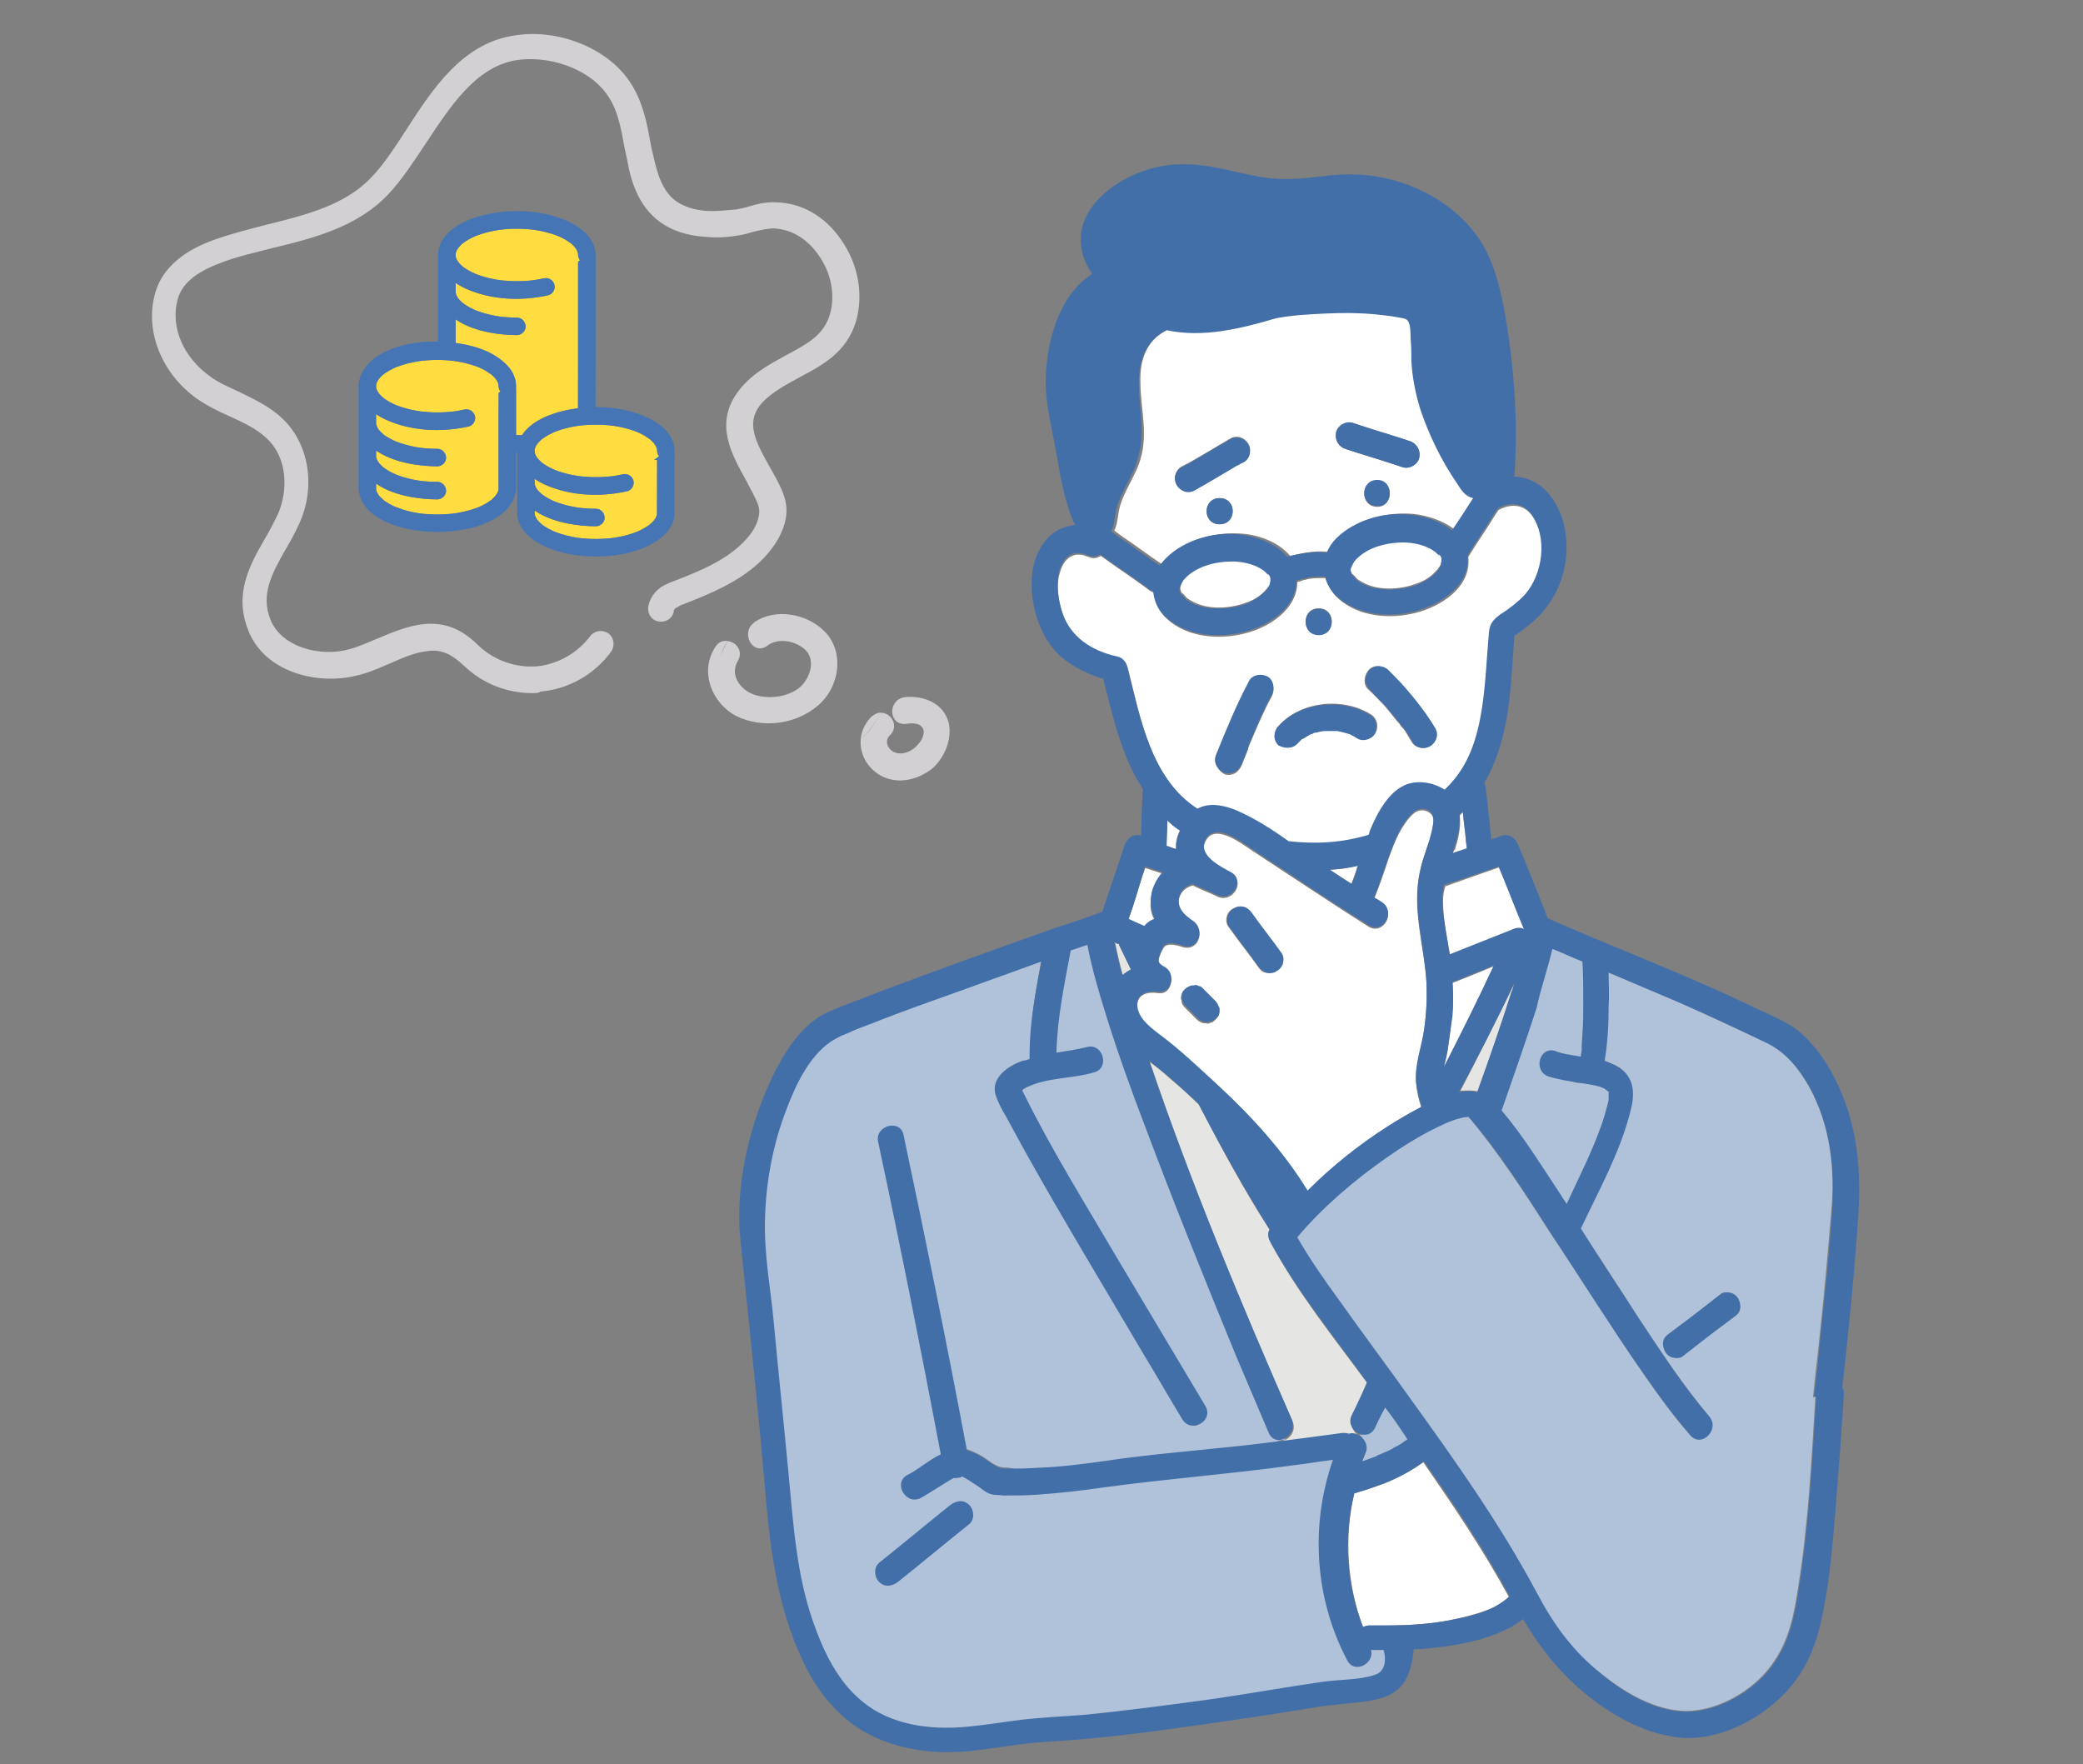 <?xml version="1.0" encoding="utf-8"?>
<!-- Generator: Adobe Illustrator 26.3.1, SVG Export Plug-In . SVG Version: 6.00 Build 0)  -->
<svg version="1.1" id="レイヤー_1" xmlns="http://www.w3.org/2000/svg" xmlns:xlink="http://www.w3.org/1999/xlink" x="0px"
	 y="0px" viewBox="0 0 560 474.261" style="enable-background:new 0 0 560 474.261;" xml:space="preserve">
<rect x="0" y="0" width="560" height="474.261" fill="#808080" stroke="none"/>
<style type="text/css">
	.st0{fill:#00458A;}
	.st1{fill:#D3D0D3;}
	.st2{fill:#FFDC3F;}
	.st3{fill:#4575B4;}
	.st4{fill:#436FA9;}
	.st5{fill:#FFFFFF;}
	.st6{fill:#B0C2D9;}
	.st7{fill:#E5E5E4;}
	.st8{fill:#3CBBD7;}
	.st9{fill:#2D2E2E;}
</style>
<g>
	<g>
		<path class="st0" d="M176.005,120.035"/>
		<g>
			<path class="st1" d="M143.147,186.332c-6.787,0-13.362-2.545-18.241-7.211
				c-3.818-3.606-6.575-4.666-10.393-4.03c-3.394,0.424-6.575,1.909-9.969,3.394
				c-2.545,1.061-5.303,2.333-8.06,2.969c-10.817,2.969-25.24-0.636-29.694-11.878
				c-4.03-9.969,0.424-17.817,4.454-24.816c1.273-2.121,2.333-4.242,3.394-6.363
				c2.757-6.151,2.969-15.271-3.182-20.786c-2.757-2.545-6.151-4.03-9.757-5.727
				c-2.969-1.273-5.939-2.757-8.696-4.666
				c-9.332-6.575-13.999-17.817-11.453-27.785
				c2.333-9.757,12.302-13.574,15.696-14.847c4.666-1.697,9.757-2.969,14.635-4.242
				c10.393-2.545,20.998-5.303,27.785-12.514c3.394-3.394,6.363-8.06,9.545-12.938
				c6.999-10.817,14.847-22.907,28.422-25.24
				c11.241-2.121,24.18,2.545,30.755,11.029
				c4.242,5.515,5.515,12.09,6.575,18.241c0.212,1.061,0.424,1.909,0.636,2.757
				c1.061,4.878,2.545,10.393,6.999,12.938c2.333,1.273,5.09,2.121,8.696,2.121
				c1.909,0,4.03-0.212,6.575-0.424c1.061-0.212,2.333-0.424,3.606-0.848
				c2.121-0.636,4.666-1.273,7.424-1.061c6.787,0.212,12.938,3.818,17.18,9.969
				c4.666,6.575,6.151,14.847,4.03,22.059
				c-2.545,8.484-9.332,11.878-15.271,15.059
				c-4.242,2.333-8.272,4.454-10.817,7.848c-3.182,4.666-1.061,9.12,2.757,15.908
				c0.636,1.061,1.273,2.333,1.909,3.394c1.485,2.969,3.394,6.363,2.545,10.817
				c-0.636,3.606-2.757,7.211-5.939,10.605c-6.151,6.363-14.847,9.757-22.483,12.726
				l-0.636,0.424c-0.636,0.212-1.061,0.636-1.061,1.273
				c-0.424,1.909-2.333,2.969-4.242,2.545c-1.909-0.424-2.969-2.333-2.545-4.242
				c0.636-2.757,2.545-4.878,5.303-5.939l0.424-0.212
				c7.211-2.757,14.847-5.727,19.938-11.029c2.333-2.333,3.606-4.666,4.03-6.999
				c0.424-2.121-0.424-3.606-1.909-6.575c-0.636-1.061-1.061-2.121-1.697-3.182
				c-3.606-6.575-8.272-14.635-2.333-23.119c3.394-4.878,8.484-7.636,13.15-10.181
				c5.515-2.969,10.181-5.303,11.878-11.029c1.485-5.09,0.424-11.241-3.182-16.12
				c-2.969-4.242-7.211-6.787-11.878-6.999c-1.697,0-3.394,0.424-5.303,0.848
				c-1.485,0.424-2.757,0.848-4.454,1.061c-2.333,0.424-5.09,0.636-7.636,0.424
				c-4.878-0.212-8.696-1.273-11.878-3.182
				c-6.787-4.03-9.12-11.453-10.181-17.604
				c-0.212-1.061-0.424-1.909-0.636-2.969c-1.061-5.727-1.909-11.029-5.303-15.271
				c-4.878-6.363-15.271-9.969-24.18-8.484
				c-10.605,1.909-17.392,12.302-23.967,22.271
				c-3.394,5.09-6.575,9.969-10.181,13.787
				c-8.272,8.696-19.725,11.666-31.179,14.423
				c-4.878,1.273-9.757,2.333-13.999,4.03c-6.787,2.545-10.393,5.727-11.453,9.969
				c-1.909,7.424,1.697,15.483,8.908,20.574c2.333,1.697,4.878,2.757,7.636,4.03
				c3.818,1.909,8.06,3.818,11.453,6.999c7.424,6.787,9.332,18.665,4.666,28.634
				c-1.061,2.333-2.333,4.666-3.606,6.787c-3.606,6.363-6.787,12.09-4.03,18.877
				c2.969,7.424,13.575,10.181,21.422,7.848c2.333-0.636,4.666-1.697,7.211-2.757
				c3.606-1.485,7.424-3.182,11.666-3.818c7.424-1.061,12.09,2.121,15.908,5.939
				c4.242,3.818,9.757,5.727,15.483,5.303c5.727-0.636,10.817-3.606,14.211-8.06
				c1.061-1.485,3.182-1.909,4.878-0.848c1.485,1.061,1.909,3.182,0.848,4.878
				c-4.454,6.151-11.453,10.181-19.089,10.817
				C144.844,186.332,143.995,186.332,143.147,186.332z"/>
			<path class="st1" d="M221.509,169.583c-4.666-4.666-13.15-6.151-18.665-2.333
				c0.636,0,1.273,0,1.909,0c-0.636,0-1.273,0-1.909,0c0,0-0.212,0-0.212,0.212
				c-3.606,2.757-0.212,8.908,3.606,6.151c2.757-2.121,6.999-1.485,9.757,0.636
				c3.606,2.757,1.909,8.06-1.061,10.605c-3.182,2.545-8.272,3.182-12.09,1.909
				c-3.818-1.273-6.787-5.303-4.454-9.12c1.485-2.545-0.424-5.09-2.757-5.303
				c-0.848,1.485-1.697,3.182-2.121,4.878c0.424-1.697,1.061-3.394,2.121-4.878
				c-1.273-0.212-2.545,0.212-3.394,1.697c-4.242,6.575-0.848,15.059,5.727,18.453
				c6.787,3.394,15.908,2.333,21.846-2.757
				C225.751,184.855,227.235,175.098,221.509,169.583z"/>
			<path class="st1" d="M255.021,194.187c-1.485-5.303-6.787-7.211-11.666-6.787
				c-1.485,0.212-2.333,0.848-2.969,1.909c0.636-0.212,1.273-0.424,2.121-0.424
				c-0.848,0-1.485,0.212-2.121,0.424c-1.273,2.121-0.212,5.515,2.969,5.303
				c1.485-0.212,3.818-0.424,4.666,1.061c0.848,1.273-0.212,3.394-1.061,4.242
				c-1.273,1.697-3.606,2.969-5.727,2.545c-2.333-0.424-3.818-3.182-1.909-4.878
				c2.333-2.333,0.424-5.727-2.121-5.939c-1.909,2.121-3.182,5.09-5.303,6.575
				c2.121-1.697,3.394-4.454,5.303-6.575c-1.061-0.212-1.909,0.212-2.969,1.061
				c-4.454,4.454-3.606,11.666,1.697,15.271c4.666,3.182,10.605,1.909,14.847-1.485
				C253.96,203.52,256.081,198.641,255.021,194.187z"/>
		</g>
		<g>
			<path class="st2" d="M156.922,114.302c-0.395,0.035-0.788,0.081-1.182,0.124
				c-0.014,0.001-0.033,0.004-0.054,0.006c-0.159,0.021-0.317,0.045-0.475,0.07
				c-1.389,0.217-2.767,0.519-4.113,0.926c-0.595,0.18-1.185,0.38-1.765,0.604
				c-0.131,0.051-0.31,0.096-0.433,0.171c-0.017,0.009-0.035,0.019-0.05,0.026
				c-0.238,0.106-0.473,0.217-0.706,0.332c-0.531,0.263-1.05,0.55-1.55,0.868
				c-0.216,0.137-0.429,0.28-0.637,0.429c-0.047,0.033-0.093,0.071-0.14,0.108
				c0.15-0.1,0.309-0.159-0.09,0.068c-0.381,0.316-0.742,0.657-1.072,1.027
				c-0.028,0.032-0.055,0.064-0.083,0.096c-0.008,0.07-0.063,0.148-0.116,0.2
				c-0.096,0.132-0.221,0.277-0.258,0.339c-0.097,0.162-0.178,0.33-0.265,0.497
				c-0.014,0.038-0.027,0.076-0.04,0.114c-0.064,0.195-0.108,0.392-0.155,0.592
				c-0,0.003,0,0.004-0,0.007c-0.005,0.214,0.005,0.427,0.007,0.64
				c0.003,0.027,0.006,0.056,0.011,0.079c0.031,0.142,0.074,0.281,0.117,0.42
				c0.006-0.031,0.045,0.034,0.106,0.289c0.089,0.169,0.176,0.338,0.278,0.501
				c0.119,0.191,0.629,0.767,0.093,0.177c0.301,0.331,0.579,0.672,0.908,0.979
				c0.182,0.17,0.374,0.329,0.564,0.49c0.063,0.045,0.126,0.092,0.189,0.137
				c0.428,0.302,0.873,0.579,1.33,0.835c0.538,0.301,1.092,0.564,1.653,0.818
				c0,0,0,0,0.001,0c0.011,0.004,0.019,0.007,0.032,0.012
				c0.128,0.049,0.254,0.101,0.382,0.15c0.287,0.11,0.576,0.214,0.868,0.312
				c1.304,0.442,2.642,0.778,3.995,1.029c0.375,0.069,0.751,0.132,1.128,0.189
				c0.103,0.015,0.721,0.154,0.144,0.023c0.122,0.028,0.263,0.033,0.389,0.047
				c0.729,0.085,1.462,0.146,2.195,0.186c1.648,0.09,3.302,0.073,4.947-0.054
				c0.429-0.033,0.858-0.074,1.286-0.122c0.041-0.005,0.314-0.039,0.4-0.048
				c0.145-0.021,0.29-0.041,0.434-0.064c0.735-0.115,1.466-0.257,2.192-0.42
				c1.287-0.29,2.485,0.383,2.893,1.642c0.378,1.169-0.441,2.622-1.642,2.893
				c-7.288,1.642-15.451,1.284-22.306-1.843c-0.874-0.399-1.758-0.895-2.595-1.476
				c0,0.384,0.001,0.769,0.001,1.153c0.005,0.066,0.006,0.131,0.009,0.197
				c0.05,0.238,0.127,0.465,0.2,0.696c0.065,0.122,0.126,0.247,0.195,0.367
				c0.074,0.129,0.154,0.256,0.237,0.38c0.021,0.031,0.073,0.102,0.117,0.163
				c0.049,0.059,0.098,0.119,0.12,0.144c0.093,0.107,0.189,0.211,0.287,0.312
				c0.189,0.196,0.387,0.383,0.592,0.563c0.094,0.082,0.191,0.161,0.288,0.241
				c0.042,0.033,0.083,0.067,0.118,0.092c0.245,0.177,0.497,0.346,0.754,0.507
				c0.591,0.371,1.207,0.701,1.838,0.998c0.148,0.07,0.298,0.136,0.448,0.202
				c0.056,0.021,0.112,0.048,0.163,0.069c0.361,0.144,0.726,0.278,1.094,0.404
				c1.569,0.537,3.188,0.921,4.824,1.186c0.252,0.041,0.508,0.093,0.762,0.114
				c-0.481-0.041,0.057,0.004,0.248,0.026c0.429,0.048,0.859,0.089,1.289,0.122
				c0.956,0.073,1.913,0.106,2.872,0.109c1.318,0.004,2.294,1.075,2.352,2.352
				c0.057,1.268-1.121,2.355-2.352,2.352c-2.403-0.006-4.807-0.23-7.17-0.669
				c-3.215-0.597-6.566-1.673-9.275-3.565c0,0.111,0,0.223,0,0.334
				c0,0.195,0.005,0.391,0.001,0.587c-0,0.011-0,0.022,0,0.034
				c0.028,0.134,0.06,0.266,0.099,0.397c0.018,0.061,0.092,0.257,0.129,0.359
				c0.014,0.029,0.026,0.054,0.033,0.067c0.143,0.278,0.321,0.527,0.485,0.79
				c0.026,0.031,0.052,0.062,0.078,0.093c0.105,0.122,0.214,0.242,0.326,0.358
				c0.234,0.242,0.481,0.472,0.738,0.69c0.017,0.015,0.037,0.029,0.056,0.043
				c-0.052-0.06-0.02-0.065,0.207,0.164c0.111,0.08,0.222,0.161,0.336,0.237
				c0.357,0.242,0.725,0.467,1.102,0.678c0.399,0.224,0.807,0.431,1.221,0.624
				c0.162,0.076,0.335,0.141,0.497,0.22c0.091,0.036,0.182,0.073,0.273,0.108
				c1.953,0.755,4.003,1.251,6.071,1.562c0.038,0.006,0.225,0.031,0.32,0.045
				c0.05,0.006,0.096,0.011,0.117,0.014c0.295,0.035,0.59,0.066,0.886,0.094
				c0.536,0.05,1.074,0.088,1.612,0.115c1.206,0.059,2.415,0.061,3.621,0.005
				c0.605-0.028,1.21-0.071,1.813-0.129c0.295-0.028,0.59-0.064,0.885-0.096
				c0.015-0.002,0.035-0.004,0.056-0.006c0.094-0.013,0.189-0.027,0.283-0.041
				c1.046-0.157,2.085-0.362,3.11-0.624c0.977-0.249,1.942-0.548,2.884-0.909
				c0.137-0.052,0.273-0.108,0.41-0.162c0.169-0.076,0.339-0.15,0.507-0.229
				c0.39-0.184,0.774-0.38,1.15-0.591c0.376-0.211,0.745-0.436,1.102-0.678
				c0.126-0.085,0.249-0.175,0.373-0.264c0.043-0.033,0.087-0.065,0.125-0.097
				c0.308-0.256,0.604-0.528,0.88-0.818c0.111-0.117,0.219-0.236,0.323-0.359
				c0.014-0.016,0.027-0.032,0.04-0.048c0.173-0.27,0.351-0.531,0.498-0.817
				c0.018-0.208,0.093-0.32,0.126-0.327c0.002-0.007,0.006-0.014,0.008-0.021
				c0.046-0.151,0.078-0.303,0.113-0.456c0-0.005,0-0.011,0-0.016
				c-0.041-1.637,0.004-3.281,0.006-4.919c0.004-3.201,0.008-6.401,0.012-9.602
				c-0.255,0-0.51,0-0.765,0l1.279-0.995c-0.313-0.411-0.505-0.917-0.51-1.433
				c-0.001-0.106-0.009-0.212-0.014-0.318c-0.037-0.165-0.07-0.33-0.12-0.493
				c-0.003-0.009-0.008-0.02-0.012-0.03c-0.021,0.018-0.097-0.086-0.121-0.304
				c-0.083-0.16-0.167-0.318-0.262-0.472c-0.119-0.192-0.619-0.756-0.093-0.177
				c-0.188-0.207-0.358-0.428-0.553-0.63c-0.174-0.18-0.356-0.354-0.543-0.52
				c-0.093-0.083-0.19-0.162-0.285-0.243c-0.137-0.079-0.21-0.126-0.237-0.148
				c-0.417-0.268-0.814-0.58-1.245-0.826c-0.578-0.33-1.175-0.617-1.781-0.891
				c-0,0-0,0-0,0c-0.011-0.004-0.019-0.007-0.033-0.012
				c-0.153-0.059-0.306-0.121-0.459-0.179c-0.315-0.119-0.632-0.231-0.952-0.337
				c-0.725-0.241-1.462-0.448-2.205-0.628c-0.724-0.175-1.455-0.323-2.189-0.446
				c-0.294-0.049-0.59-0.099-0.886-0.136c-0.089-0.01-0.184-0.021-0.215-0.024
				c-0.196-0.023-0.393-0.044-0.59-0.063c-1.495-0.147-2.999-0.202-4.501-0.17
				C158.547,114.187,157.734,114.231,156.922,114.302z"/>
			<path class="st2" d="M124.546,65.308c-0.036,0.027-0.071,0.054-0.109,0.076
				c0.018-0.01,0.028-0.016,0.044-0.025c0.005-0.004,0.01-0.009,0.015-0.013
				C124.511,65.332,124.528,65.32,124.546,65.308z"/>
			<path class="st2" d="M124.546,65.308c0.008-0.006,0.017-0.011,0.026-0.018
				C124.562,65.296,124.554,65.302,124.546,65.308z"/>
			<path class="st2" d="M153.457,65.383c-0.02-0.011-0.038-0.024-0.058-0.036
				c0.003,0.002,0.005,0.005,0.008,0.007C153.426,65.365,153.438,65.372,153.457,65.383z
				"/>
			<path class="st2" d="M153.348,65.303c-0.099-0.085-0.231-0.142-0.176-0.096
				c0.075,0.048,0.151,0.096,0.228,0.141
				C153.382,65.333,153.365,65.318,153.348,65.303z"/>
			<path class="st2" d="M123.331,66.457c0.001,0.007-0.004,0.018-0.006,0.027
				c0.001-0.001,0.001-0.002,0.002-0.002
				C123.328,66.473,123.331,66.465,123.331,66.457z"/>
			<path class="st2" d="M155.138,67.333c0.001,0.024,0.005,0.043,0.007,0.064
				c0.003,0.006,0.006,0.012,0.009,0.018
				C155.147,67.387,155.139,67.359,155.138,67.333z"/>
			<path class="st2" d="M155.226,67.551c-0.024-0.046-0.047-0.09-0.071-0.136
				c0.027,0.094,0.08,0.199,0.112,0.286
				C155.279,67.691,155.273,67.643,155.226,67.551z"/>
			<path class="st2" d="M123.216,66.611c-0.148,0.169-0.084,0.149-0.005,0.071
				c0.058-0.079,0.102-0.151,0.114-0.198
				C123.289,66.527,123.252,66.569,123.216,66.611z"/>
			<path class="st2" d="M123.409,66.385c-0.028,0.032-0.055,0.064-0.083,0.096
				c-0.008,0.07-0.063,0.148-0.116,0.201c-0.096,0.132-0.221,0.277-0.258,0.338
				c-0.097,0.162-0.178,0.33-0.265,0.497c-0.014,0.038-0.027,0.076-0.04,0.114
				c-0.064,0.195-0.108,0.392-0.155,0.592c-0,0.003,0,0.004-0,0.007
				c-0.005,0.214,0.005,0.427,0.007,0.64c0.003,0.027,0.006,0.056,0.011,0.079
				c0.031,0.142,0.074,0.281,0.117,0.42c0.006-0.031,0.045,0.034,0.106,0.289
				c0.089,0.169,0.176,0.338,0.278,0.501c0.119,0.191,0.629,0.767,0.093,0.177
				c0.301,0.331,0.579,0.672,0.908,0.979c0.182,0.17,0.374,0.329,0.565,0.49
				c0.063,0.045,0.126,0.092,0.189,0.137c0.428,0.302,0.873,0.579,1.33,0.835
				c0.538,0.301,1.092,0.564,1.653,0.818c0,0,0,0,0.001,0
				c0.011,0.004,0.019,0.007,0.032,0.012c0.128,0.049,0.254,0.101,0.382,0.15
				c0.287,0.11,0.576,0.214,0.868,0.312c1.304,0.442,2.643,0.778,3.995,1.029
				c0.375,0.069,0.751,0.132,1.128,0.189c0.103,0.015,0.721,0.154,0.144,0.023
				c0.122,0.028,0.263,0.033,0.389,0.047c0.729,0.085,1.462,0.146,2.195,0.186
				c1.647,0.09,3.302,0.073,4.947-0.054c0.429-0.033,0.858-0.074,1.286-0.122
				c0.041-0.005,0.314-0.039,0.4-0.049c0.145-0.021,0.29-0.041,0.434-0.064
				c0.735-0.115,1.466-0.257,2.192-0.42c1.287-0.29,2.485,0.383,2.893,1.642
				c0.378,1.169-0.441,2.622-1.642,2.893c-7.288,1.642-15.451,1.284-22.306-1.843
				c-0.877-0.4-1.764-0.899-2.604-1.482c0,0.76,0,1.52,0,2.28
				c0.001,0.12,0.015,0.243,0.019,0.363c0.05,0.238,0.127,0.465,0.2,0.696
				c0.065,0.123,0.126,0.247,0.195,0.367c0.074,0.129,0.154,0.256,0.237,0.38
				c0.021,0.031,0.072,0.102,0.117,0.163c0.049,0.059,0.098,0.119,0.12,0.144
				c0.093,0.106,0.189,0.21,0.287,0.312c0.189,0.196,0.387,0.383,0.592,0.563
				c0.094,0.082,0.191,0.161,0.287,0.241c0.042,0.033,0.083,0.067,0.118,0.093
				c0.245,0.177,0.497,0.346,0.753,0.507c0.591,0.371,1.207,0.701,1.838,0.998
				c0.148,0.07,0.298,0.135,0.448,0.202c0.056,0.021,0.112,0.048,0.163,0.069
				c0.361,0.144,0.726,0.278,1.094,0.404c1.569,0.537,3.188,0.921,4.824,1.186
				c0.252,0.041,0.508,0.093,0.762,0.114c-0.481-0.041,0.057,0.004,0.248,0.025
				c0.429,0.048,0.858,0.089,1.289,0.122c0.956,0.073,1.913,0.106,2.872,0.109
				c1.318,0.003,2.294,1.075,2.352,2.352c0.057,1.267-1.121,2.355-2.352,2.352
				c-2.403-0.007-4.807-0.23-7.17-0.669c-3.223-0.598-6.581-1.678-9.294-3.578
				c0,1.201,0,2.402,0,3.603c0,0.921,0,1.841,0,2.762
				c4.413,0.587,8.854,1.868,12.371,4.66c0.22,0.175,0.433,0.359,0.64,0.549
				c1.883,1.641,3.217,3.75,3.246,6.404c0.001,0.079-0.015,0.153-0.022,0.23
				c0.036,0.708,0.022,1.42,0.022,2.129c0,2.472,0,4.944,0,7.416
				c0,1.127,0,2.253,0,3.38c0.347,0.007,0.694,0.006,1.041-0.001
				c0.199-0.004,0.398-0.014,0.596-0.022c2.361-3.639,7.206-5.578,11.195-6.516
				c1.249-0.294,2.527-0.523,3.821-0.69c0.008-3.813,0.019-7.626,0.019-11.439
				c0-5.931,0-11.862,0-17.793c0-3.377,0-6.753,0-10.13c-0.002,0-0.005,0-0.007,0
				l0.518-0.403c-0.313-0.411-0.505-0.917-0.51-1.433
				c-0.001-0.106-0.009-0.212-0.014-0.318c-0.037-0.165-0.07-0.33-0.12-0.493
				c-0.003-0.009-0.008-0.02-0.012-0.03c-0.021,0.018-0.097-0.086-0.121-0.304
				c-0.083-0.16-0.167-0.318-0.262-0.472c-0.119-0.192-0.619-0.756-0.093-0.177
				c-0.188-0.207-0.358-0.428-0.553-0.63c-0.174-0.18-0.356-0.354-0.543-0.52
				c-0.093-0.083-0.19-0.162-0.285-0.243c-0.137-0.079-0.21-0.126-0.236-0.148
				c-0.417-0.268-0.814-0.58-1.245-0.826c-0.578-0.33-1.175-0.617-1.781-0.891
				c-0,0-0,0-0,0c-0.011-0.004-0.02-0.007-0.033-0.012
				c-0.153-0.059-0.306-0.121-0.459-0.179c-0.315-0.119-0.633-0.231-0.952-0.337
				c-0.725-0.241-1.462-0.448-2.205-0.628c-0.724-0.175-1.455-0.323-2.189-0.446
				c-0.294-0.049-0.59-0.099-0.886-0.136c-0.09-0.01-0.184-0.021-0.215-0.024
				c-0.197-0.023-0.393-0.044-0.59-0.063c-1.495-0.147-2.999-0.202-4.501-0.17
				c-0.814,0.017-1.628,0.062-2.439,0.132c-0.395,0.035-0.788,0.081-1.182,0.124
				c-0.014,0.001-0.033,0.004-0.054,0.006c-0.159,0.021-0.317,0.045-0.475,0.07
				c-1.389,0.217-2.767,0.519-4.113,0.926c-0.595,0.18-1.185,0.38-1.765,0.604
				c-0.131,0.051-0.31,0.096-0.433,0.171c-0.017,0.009-0.035,0.019-0.05,0.026
				c-0.238,0.106-0.473,0.217-0.706,0.332c-0.531,0.263-1.05,0.55-1.55,0.868
				c-0.216,0.137-0.429,0.28-0.637,0.429c-0.047,0.033-0.093,0.071-0.139,0.108
				c0.15-0.1,0.308-0.158-0.09,0.068
				C124.1,65.674,123.738,66.015,123.409,66.385z"/>
			<path class="st2" d="M122.756,69.751c-0.008-0.037-0.015-0.062-0.022-0.093
				c-0.008-0.015-0.017-0.03-0.025-0.045
				C122.728,69.659,122.746,69.705,122.756,69.751z"/>
			<path class="st2" d="M122.627,69.369c-0.005,0.027,0.013,0.117,0.064,0.214
				c0.005,0.01,0.011,0.02,0.017,0.03c-0.015-0.037-0.031-0.073-0.043-0.109
				C122.65,69.459,122.641,69.413,122.627,69.369z"/>
			<path class="st3" d="M124.571,65.29c-0.008,0.006-0.017,0.011-0.026,0.018
				c-0.017,0.012-0.035,0.025-0.05,0.037c-0.005,0.004-0.01,0.009-0.015,0.013
				C124.88,65.132,124.722,65.191,124.571,65.29z"/>
			<path class="st3" d="M153.4,65.348c-0.077-0.045-0.153-0.092-0.228-0.141
				c0.026,0.022,0.099,0.069,0.236,0.148
				C153.405,65.352,153.403,65.35,153.4,65.348z"/>
			<path class="st3" d="M155.266,67.701c-0.032-0.087-0.085-0.192-0.112-0.286
				c-0.003-0.006-0.006-0.012-0.009-0.018
				C155.17,67.616,155.245,67.719,155.266,67.701z"/>
			<path class="st3" d="M123.327,66.482c-0.001,0.001-0.001,0.001-0.002,0.002
				c-0.012,0.048-0.056,0.119-0.114,0.198
				C123.264,66.629,123.319,66.552,123.327,66.482z"/>
			<path class="st3" d="M122.627,69.369c0.014,0.045,0.023,0.09,0.038,0.135
				c0.012,0.036,0.028,0.073,0.043,0.109c0.008,0.015,0.017,0.03,0.025,0.045
				C122.672,69.402,122.633,69.337,122.627,69.369z"/>
			<path class="st2" d="M103.164,134.488c0.022,0.015,0.043,0.031,0.065,0.047
				C103.117,134.45,102.973,134.353,103.164,134.488z"/>
			<path class="st2" d="M101.784,133.114C101.732,133.052,101.709,133.026,101.784,133.114
				L101.784,133.114z"/>
			<path class="st2" d="M121.045,138.151c0.263-0.025,0.526-0.052,0.789-0.082
				c0.05-0.006,0.112-0.012,0.169-0.017c0.406-0.035,0.814-0.121,1.215-0.192
				c1.587-0.281,3.157-0.676,4.675-1.22c0.209-0.075,0.416-0.152,0.623-0.233
				c0.025-0.01,0.089-0.035,0.156-0.061c-0.1,0.036,0.323-0.139,0.394-0.172
				c0.142-0.065,0.283-0.131,0.424-0.2c0.622-0.302,1.228-0.637,1.807-1.013
				c0.246-0.16,0.484-0.377,0.74-0.522c0.114-0.094,0.225-0.191,0.335-0.29
				c0.216-0.195,0.424-0.398,0.621-0.612c0.076-0.082,0.149-0.165,0.222-0.25
				c0.094-0.21,0.298-0.42,0.411-0.617c0.055-0.095,0.107-0.192,0.156-0.289
				c0.007-0.013,0.016-0.033,0.027-0.055c0.024-0.064,0.052-0.136,0.064-0.172
				c0.038-0.116,0.071-0.234,0.101-0.352c0.025-0.099,0.042-0.199,0.064-0.298
				c0-0.063,0-0.126,0-0.189c0-6.698,0-13.395,0-20.093c0-1.861,0.041-3.73,0.022-5.593
				l0.488-0.38c-0.313-0.411-0.505-0.917-0.51-1.433
				c-0.001-0.106-0.009-0.212-0.014-0.318c-0.037-0.165-0.07-0.33-0.12-0.493
				c-0.003-0.009-0.008-0.02-0.012-0.03c-0.021,0.018-0.097-0.086-0.121-0.304
				c-0.083-0.16-0.167-0.318-0.262-0.472c-0.119-0.192-0.619-0.756-0.093-0.177
				c-0.188-0.207-0.358-0.428-0.553-0.63c-0.174-0.18-0.356-0.354-0.543-0.52
				c-0.093-0.083-0.19-0.162-0.285-0.243c-0.137-0.079-0.21-0.126-0.236-0.148
				c-0.417-0.268-0.814-0.58-1.245-0.826c-0.578-0.33-1.175-0.617-1.781-0.891
				c-0,0-0,0-0,0c-0.011-0.004-0.019-0.007-0.033-0.012
				c-0.154-0.059-0.306-0.121-0.459-0.179c-0.315-0.119-0.632-0.231-0.952-0.337
				c-0.725-0.241-1.462-0.448-2.205-0.628c-0.724-0.175-1.455-0.323-2.189-0.446
				c-0.294-0.049-0.59-0.099-0.886-0.136c-0.089-0.01-0.184-0.021-0.215-0.024
				c-0.196-0.023-0.393-0.044-0.59-0.063c-1.495-0.147-2.999-0.202-4.501-0.17
				c-0.814,0.017-1.628,0.062-2.439,0.132c-0.395,0.035-0.788,0.081-1.182,0.124
				c-0.014,0.001-0.033,0.004-0.054,0.006c-0.159,0.021-0.317,0.045-0.475,0.07
				c-1.389,0.217-2.767,0.519-4.113,0.926c-0.595,0.18-1.185,0.38-1.765,0.604
				c-0.131,0.051-0.31,0.096-0.433,0.171c-0.017,0.009-0.035,0.019-0.05,0.026
				c-0.238,0.106-0.473,0.217-0.706,0.332c-0.531,0.263-1.05,0.55-1.55,0.868
				c-0.216,0.137-0.429,0.28-0.637,0.429c-0.047,0.033-0.093,0.071-0.14,0.108
				c0.15-0.1,0.309-0.159-0.09,0.068c-0.381,0.316-0.742,0.657-1.071,1.027
				c-0.028,0.032-0.055,0.064-0.083,0.096c-0.008,0.071-0.063,0.148-0.116,0.201
				c-0.096,0.132-0.221,0.277-0.258,0.338c-0.097,0.162-0.178,0.33-0.265,0.497
				c-0.014,0.038-0.027,0.076-0.04,0.114c-0.064,0.195-0.108,0.393-0.155,0.592
				c-0,0.003,0,0.004-0,0.006c-0.005,0.214,0.005,0.427,0.007,0.64
				c0.003,0.027,0.006,0.057,0.011,0.08c0.031,0.142,0.074,0.281,0.117,0.42
				c0.006-0.031,0.045,0.034,0.106,0.289c0.089,0.169,0.176,0.338,0.278,0.501
				c0.119,0.191,0.629,0.767,0.093,0.177c0.301,0.331,0.579,0.672,0.908,0.979
				c0.182,0.17,0.374,0.329,0.565,0.49c0.063,0.045,0.126,0.092,0.189,0.137
				c0.428,0.302,0.873,0.579,1.33,0.835c0.538,0.301,1.092,0.564,1.653,0.818
				c0,0,0,0,0.001,0c0.011,0.004,0.019,0.007,0.032,0.012
				c0.128,0.049,0.254,0.101,0.382,0.15c0.287,0.11,0.576,0.214,0.868,0.312
				c1.304,0.442,2.642,0.778,3.995,1.029c0.375,0.069,0.751,0.132,1.128,0.189
				c0.103,0.015,0.721,0.154,0.144,0.023c0.122,0.028,0.263,0.033,0.389,0.047
				c0.729,0.085,1.462,0.146,2.195,0.186c1.647,0.09,3.302,0.073,4.947-0.054
				c0.429-0.033,0.858-0.074,1.286-0.122c0.041-0.005,0.314-0.039,0.4-0.048
				c0.145-0.021,0.29-0.041,0.434-0.064c0.735-0.115,1.466-0.257,2.192-0.42
				c1.287-0.29,2.485,0.383,2.893,1.642c0.378,1.169-0.441,2.622-1.642,2.893
				c-7.288,1.642-15.451,1.284-22.306-1.843c-0.878-0.4-1.764-0.899-2.604-1.482
				c0,0.725,0,1.451,0,2.177c0,0.034,0,0.069,0,0.104
				c0.002,0.126,0.019,0.262,0.027,0.395c0.015,0.07,0.03,0.139,0.048,0.208
				c0.03,0.116,0.165,0.373,0.166,0.502c0.084,0.171,0.453,0.986,0.618,0.995
				c-0.213-0.271-0.239-0.308-0.078-0.111c0.068,0.081,0.138,0.161,0.209,0.239
				c0.109,0.12,0.222,0.237,0.338,0.352c0.159,0.158,0.324,0.309,0.493,0.456
				c0.096,0.083,0.629,0.612,0.208,0.18c0.283,0.29,0.735,0.515,1.077,0.723
				c0.451,0.274,0.916,0.526,1.39,0.758c0.161,0.079,0.323,0.155,0.486,0.229
				c0.081,0.037,0.162,0.073,0.244,0.109c1.73,0.683,3.515,1.188,5.344,1.526
				c0.413,0.076,0.827,0.141,1.242,0.202c0.116,0.014,0.498,0.064,0.562,0.071
				c0.279,0.031,0.559,0.059,0.839,0.083c1.082,0.094,2.166,0.137,3.252,0.14
				c1.318,0.004,2.294,1.074,2.352,2.352c0.057,1.267-1.121,2.355-2.352,2.352
				c-2.23-0.006-4.452-0.206-6.65-0.577c-3.233-0.546-6.539-1.567-9.324-3.334
				c-0.165-0.105-0.329-0.213-0.49-0.324c0,0.454,0,0.908,0,1.361
				c0.001,0.12,0.015,0.242,0.019,0.364c0.05,0.238,0.127,0.465,0.2,0.696
				c0.065,0.123,0.126,0.247,0.195,0.367c0.074,0.129,0.154,0.256,0.237,0.379
				c0.021,0.031,0.073,0.102,0.117,0.163c0.049,0.059,0.098,0.119,0.12,0.144
				c0.093,0.106,0.189,0.21,0.287,0.312c0.189,0.196,0.387,0.383,0.592,0.563
				c0.094,0.082,0.191,0.161,0.287,0.241c0.042,0.033,0.083,0.067,0.118,0.092
				c0.245,0.177,0.497,0.346,0.754,0.507c0.591,0.371,1.207,0.701,1.838,0.998
				c0.148,0.07,0.298,0.135,0.448,0.202c0.056,0.021,0.112,0.048,0.163,0.069
				c0.361,0.144,0.726,0.278,1.094,0.404c1.569,0.537,3.188,0.921,4.824,1.186
				c0.252,0.041,0.508,0.093,0.762,0.114c-0.481-0.041,0.057,0.004,0.248,0.025
				c0.429,0.048,0.859,0.089,1.289,0.122c0.956,0.073,1.913,0.106,2.872,0.109
				c1.318,0.003,2.294,1.075,2.352,2.352c0.057,1.267-1.121,2.355-2.352,2.352
				c-2.403-0.007-4.807-0.23-7.17-0.669c-3.223-0.598-6.581-1.678-9.294-3.578
				c0,0.501,0,1.001,0,1.502c0.005,0.033,0.012,0.067,0.018,0.1
				c0.024,0.119,0.053,0.238,0.086,0.355c0.032,0.115,0.074,0.227,0.111,0.341
				c0.116,0.225,0.233,0.448,0.37,0.662c0.064,0.1,0.178,0.219,0.236,0.331
				c0.007,0.009,0.014,0.017,0.021,0.026c0.402,0.467,0.916,0.817,1.331,1.26
				c0.034,0.025,0.069,0.05,0.103,0.075c0.133,0.094,0.267,0.185,0.403,0.274
				c0.302,0.198,0.611,0.385,0.927,0.562c0.308,0.173,0.622,0.336,0.94,0.49
				c0.164,0.08,0.33,0.157,0.496,0.232c0.086,0.039,0.258,0.089,0.331,0.109
				c0.043,0.012,0.037,0.011,0,0c-0.036-0.01-0.104-0.028-0.231-0.06
				c0.72,0.186,1.421,0.542,2.138,0.762c0.772,0.237,1.555,0.438,2.345,0.609
				c0.428,0.093,0.857,0.176,1.288,0.251c0.188,0.033,0.377,0.064,0.566,0.093
				c0.127,0.02,0.254,0.038,0.381,0.057c0.008,0.001,0.024,0.003,0.043,0.006
				c0.075,0.009,0.178,0.021,0.203,0.024c0.098,0.012,0.196,0.023,0.294,0.034
				c0.23,0.025,0.461,0.048,0.692,0.069c0.435,0.039,0.872,0.071,1.308,0.095
				c0.931,0.051,1.863,0.067,2.795,0.049
				C119.217,138.287,120.133,138.236,121.045,138.151z"/>
			<path class="st3" d="M110.583,142.378c4.165,0.749,8.368,0.8,12.556,0.224
				c3.457-0.476,6.961-1.454,9.983-3.24c2.701-1.596,4.956-3.922,5.507-7.042
				c0.065-0.212,0.111-0.432,0.111-0.661c0-3.327,0-6.654,0-9.98
				c0.096,0.002,0.192,0.001,0.287,0.002c0.003,2.642,0.006,5.284,0.01,7.926
				c-0.001,0.036-0.01,0.069-0.01,0.106c0.001,0.07,0.008,0.139,0.01,0.208
				c0.002,1.286,0.003,2.573,0.005,3.859c0.002,1.483-0.05,2.978,0.005,4.461
				c0.134,3.61,3.15,6.388,6.112,7.998c4.009,2.178,8.654,3.094,13.174,3.316
				c4.673,0.23,9.593-0.302,13.979-1.997c3.528-1.363,7.12-3.489,8.57-7.17
				c0.619-1.571,0.461-3.295,0.463-4.947c0.006-4.605,0.011-9.21,0.017-13.814
				c0-0.11,0-0.22,0-0.33c0-0.012-0.004-0.024-0.004-0.036
				c0-0.014,0.004-0.026,0.004-0.04c-0.059-5.454-5.624-8.614-10.164-10.116
				c-3.521-1.165-7.319-1.703-11.104-1.679c0.001-0.057,0.003-0.113,0.003-0.17
				c0.003-1.579,0.007-3.158,0.01-4.737c0.003-1.563,0.008-3.125,0.008-4.688
				c0-5.431,0-10.863,0-16.295c0-5.08,0-10.161,0-15.241c0-0.088,0-0.177,0-0.265
				c0-0.215-0.041-0.421-0.098-0.621c-0.757-4.76-5.851-7.585-10.066-8.979
				c-6.21-2.055-13.283-2.161-19.626-0.67c-4.733,1.113-10.683,3.624-12.244,8.725
				c-0.085,0.278-0.149,0.553-0.2,0.826c-0.075,0.228-0.113,0.47-0.102,0.72
				c0,0.041,0,0.083,0,0.124c-0.016,0.271-0.016,0.538,0,0.802c0,3.361,0,6.721,0,10.082
				c0,4.264,0,8.528,0,12.793c-4.033-0.097-8.167,0.4-11.924,1.748
				c-3.464,1.243-7.102,3.458-8.634,6.909c-0.199,0.406-0.379,0.825-0.516,1.269
				c-0.268,0.876-0.354,1.723-0.298,2.535c-0.001,0.042-0.004,0.083-0.004,0.125
				c0,8.484,0,16.967,0,25.451c0,0.598,0,1.196,0,1.793c0,0.227,0.045,0.443,0.108,0.652
				C97.579,138.555,105.071,141.388,110.583,142.378z M124.437,65.383
				c0.038-0.021,0.073-0.048,0.109-0.076c0.009-0.006,0.017-0.012,0.026-0.018
				c0.047-0.037,0.093-0.074,0.139-0.108c0.208-0.149,0.421-0.292,0.637-0.429
				c0.5-0.317,1.019-0.605,1.55-0.868c0.233-0.116,0.469-0.226,0.706-0.332
				c0.015-0.007,0.033-0.017,0.05-0.026c0.123-0.075,0.302-0.12,0.433-0.171
				c0.58-0.224,1.17-0.424,1.765-0.604c1.346-0.408,2.724-0.71,4.113-0.926
				c0.158-0.025,0.316-0.049,0.475-0.07c0.02-0.002,0.039-0.004,0.054-0.006
				c0.394-0.043,0.787-0.089,1.182-0.124c0.811-0.071,1.625-0.115,2.439-0.132
				c1.502-0.032,3.006,0.022,4.501,0.17c0.197,0.019,0.393,0.04,0.59,0.063
				c0.031,0.004,0.126,0.014,0.215,0.024c0.296,0.037,0.592,0.086,0.886,0.136
				c0.735,0.123,1.465,0.271,2.189,0.446c0.743,0.179,1.479,0.387,2.205,0.628
				c0.32,0.106,0.637,0.218,0.952,0.337c0.154,0.058,0.306,0.12,0.459,0.179
				c0.013,0.005,0.021,0.008,0.033,0.012c0,0,0,0,0,0
				c0.606,0.274,1.204,0.56,1.781,0.891c0.431,0.246,0.828,0.558,1.245,0.826
				c-0.055-0.046,0.077,0.012,0.176,0.096c0.017,0.015,0.035,0.03,0.052,0.045
				c0.019,0.011,0.038,0.025,0.058,0.036c-0.02-0.011-0.032-0.018-0.049-0.028
				c0.096,0.08,0.192,0.16,0.285,0.243c0.187,0.167,0.369,0.34,0.543,0.52
				c0.195,0.202,0.365,0.423,0.553,0.63c-0.525-0.578-0.026-0.014,0.093,0.177
				c0.096,0.153,0.179,0.312,0.262,0.472c-0.002-0.022-0.006-0.04-0.007-0.064
				c0.001,0.025,0.008,0.054,0.017,0.082c0.023,0.045,0.047,0.09,0.071,0.136
				c0.048,0.092,0.053,0.14,0.041,0.15c0.004,0.01,0.009,0.021,0.012,0.03
				c0.05,0.163,0.083,0.328,0.12,0.493c0.005,0.106,0.013,0.212,0.014,0.318
				c0.006,0.516,0.197,1.022,0.51,1.433l-0.518,0.403c0.002,0,0.005,0,0.007,0
				c0,3.377,0,6.753,0,10.13c0,5.931,0,11.862,0,17.793
				c0,3.813-0.011,7.626-0.019,11.439c-1.294,0.167-2.572,0.396-3.821,0.69
				c-3.99,0.938-8.834,2.877-11.195,6.516c-0.199,0.007-0.397,0.017-0.596,0.022
				c-0.347,0.008-0.694,0.009-1.041,0.001c0-1.127,0-2.253,0-3.38
				c0-2.472,0-4.944,0-7.416c0-0.709,0.014-1.421-0.022-2.129
				c0.007-0.077,0.023-0.15,0.022-0.23c-0.029-2.654-1.363-4.763-3.246-6.404
				c-0.207-0.19-0.42-0.375-0.64-0.549c-3.517-2.792-7.959-4.073-12.371-4.66
				c0-0.92,0-1.841,0-2.762c0-1.201,0-2.402,0-3.603
				c2.713,1.901,6.072,2.98,9.294,3.578c2.363,0.439,4.767,0.662,7.17,0.669
				c1.23,0.003,2.408-1.084,2.352-2.352c-0.057-1.277-1.033-2.348-2.352-2.352
				c-0.958-0.003-1.916-0.036-2.872-0.109c-0.43-0.033-0.86-0.074-1.289-0.122
				c-0.191-0.022-0.729-0.066-0.248-0.025c-0.255-0.022-0.511-0.074-0.762-0.114
				c-1.636-0.265-3.256-0.649-4.824-1.186c-0.368-0.126-0.732-0.26-1.094-0.404
				c-0.052-0.021-0.108-0.048-0.163-0.069c-0.15-0.066-0.3-0.132-0.448-0.202
				c-0.631-0.297-1.247-0.627-1.838-0.998c-0.256-0.161-0.508-0.33-0.753-0.507
				c-0.036-0.026-0.077-0.06-0.118-0.093c-0.096-0.08-0.194-0.158-0.287-0.241
				c-0.204-0.18-0.403-0.367-0.592-0.563c-0.098-0.102-0.194-0.206-0.287-0.312
				c-0.022-0.025-0.071-0.084-0.12-0.144c-0.044-0.061-0.096-0.131-0.117-0.163
				c-0.083-0.124-0.162-0.25-0.237-0.38c-0.069-0.12-0.13-0.244-0.195-0.367
				c-0.073-0.231-0.15-0.458-0.2-0.696c-0.005-0.121-0.018-0.243-0.019-0.363
				c0-0.76,0-1.52,0-2.28c0.84,0.583,1.726,1.082,2.604,1.482
				c6.856,3.126,15.019,3.485,22.306,1.843c1.201-0.271,2.021-1.724,1.642-2.893
				c-0.408-1.259-1.606-1.932-2.893-1.642c-0.726,0.164-1.456,0.305-2.192,0.42
				c-0.145,0.023-0.289,0.043-0.434,0.064c-0.086,0.01-0.359,0.044-0.4,0.049
				c-0.428,0.048-0.857,0.089-1.286,0.122c-1.645,0.127-3.3,0.144-4.947,0.054
				c-0.733-0.04-1.465-0.102-2.195-0.186c-0.126-0.014-0.267-0.019-0.389-0.047
				c0.577,0.131-0.041-0.007-0.144-0.023c-0.377-0.057-0.753-0.12-1.128-0.189
				c-1.353-0.251-2.692-0.587-3.995-1.029c-0.291-0.099-0.58-0.203-0.868-0.312
				c-0.128-0.049-0.254-0.101-0.382-0.15c-0.013-0.005-0.021-0.008-0.032-0.012
				c-0-0-0-0-0.001-0c-0.561-0.254-1.115-0.517-1.653-0.818
				c-0.457-0.256-0.902-0.533-1.33-0.835c-0.064-0.045-0.126-0.091-0.189-0.137
				c-0.191-0.16-0.382-0.319-0.565-0.49c-0.329-0.307-0.607-0.648-0.908-0.979
				c0.535,0.589,0.025,0.013-0.093-0.177c-0.101-0.163-0.188-0.332-0.278-0.501
				c0.007,0.031,0.014,0.056,0.022,0.093c-0.01-0.046-0.028-0.093-0.048-0.139
				c-0.005-0.01-0.011-0.02-0.017-0.03c-0.051-0.096-0.069-0.187-0.064-0.214
				c-0.043-0.139-0.086-0.278-0.117-0.42c-0.005-0.023-0.008-0.052-0.011-0.079
				c-0.002-0.213-0.011-0.426-0.007-0.64c0-0.003,0-0.004,0-0.007
				c0.048-0.199,0.091-0.397,0.155-0.592c0.012-0.038,0.026-0.076,0.04-0.114
				c0.087-0.166,0.168-0.335,0.265-0.497c0.037-0.062,0.162-0.207,0.258-0.338
				c-0.079,0.078-0.143,0.098,0.005-0.071c0.037-0.042,0.073-0.085,0.109-0.127
				c0.002-0.009,0.007-0.02,0.006-0.027c0.001,0.008-0.003,0.017-0.004,0.025
				c0.027-0.032,0.054-0.065,0.083-0.096c0.329-0.37,0.691-0.711,1.071-1.027
				C124.464,65.367,124.455,65.373,124.437,65.383z M163.863,114.339
				c0.197,0.019,0.393,0.04,0.59,0.063c0.031,0.004,0.126,0.014,0.215,0.024
				c0.296,0.037,0.592,0.086,0.886,0.136c0.735,0.123,1.465,0.271,2.189,0.446
				c0.743,0.179,1.479,0.387,2.205,0.628c0.32,0.106,0.637,0.218,0.952,0.337
				c0.154,0.058,0.306,0.12,0.459,0.179c0.013,0.005,0.021,0.008,0.033,0.012
				c0,0,0,0,0,0c0.606,0.274,1.204,0.56,1.781,0.891
				c0.431,0.246,0.828,0.558,1.245,0.826c-0.055-0.046,0.077,0.012,0.176,0.096
				c0.017,0.015,0.035,0.03,0.052,0.045c0.02,0.011,0.038,0.025,0.058,0.036
				c-0.02-0.011-0.032-0.018-0.049-0.028c0.095,0.08,0.192,0.16,0.285,0.243
				c0.188,0.167,0.369,0.34,0.543,0.52c0.195,0.202,0.365,0.423,0.553,0.63
				c-0.525-0.578-0.026-0.014,0.093,0.177c0.096,0.153,0.179,0.312,0.262,0.472
				c-0.002-0.022-0.006-0.04-0.007-0.064c0.001,0.025,0.008,0.054,0.017,0.082
				c0.024,0.045,0.047,0.09,0.071,0.136c0.048,0.092,0.053,0.14,0.041,0.15
				c0.004,0.01,0.009,0.021,0.012,0.03c0.05,0.163,0.083,0.328,0.12,0.493
				c0.005,0.106,0.013,0.212,0.014,0.318c0.006,0.516,0.197,1.022,0.51,1.433
				l-1.279,0.995c0.255,0,0.51,0,0.765,0c-0.004,3.201-0.008,6.401-0.012,9.602
				c-0.002,1.638-0.047,3.282-0.006,4.919c0,0.005,0,0.011,0,0.016
				c-0.036,0.153-0.068,0.305-0.113,0.456c-0.002,0.007-0.006,0.014-0.008,0.021
				c0.021-0.005,0.023,0.032-0.02,0.112c-0.034,0.063-0.062,0.131-0.094,0.195
				c-0.002,0.003-0.004,0.006-0.005,0.01c-0.005,0.021-0.011,0.042-0.012,0.062
				c0.001-0.019,0.004-0.033,0.005-0.051c-0.147,0.286-0.324,0.547-0.498,0.817
				c-0.013,0.016-0.026,0.032-0.04,0.048c-0.104,0.123-0.212,0.242-0.323,0.359
				c-0.276,0.29-0.571,0.563-0.88,0.818c-0.038,0.031-0.082,0.064-0.125,0.097
				c-0.124,0.089-0.247,0.179-0.373,0.264c-0.357,0.242-0.725,0.467-1.102,0.678
				c-0.376,0.211-0.76,0.407-1.15,0.591c-0.168,0.079-0.338,0.153-0.507,0.229
				c-0.137,0.054-0.273,0.11-0.41,0.162c-0.942,0.36-1.907,0.659-2.884,0.909
				c-1.025,0.262-2.064,0.467-3.11,0.624c-0.094,0.014-0.188,0.028-0.283,0.041
				c-0.022,0.002-0.042,0.005-0.056,0.006c-0.295,0.032-0.589,0.068-0.885,0.096
				c-0.603,0.058-1.208,0.101-1.813,0.129c-1.206,0.056-2.415,0.054-3.621-0.005
				c-0.538-0.026-1.075-0.064-1.612-0.115c-0.296-0.028-0.591-0.059-0.886-0.094
				c-0.021-0.003-0.067-0.008-0.117-0.014c-0.095-0.013-0.282-0.039-0.32-0.045
				c-2.068-0.311-4.118-0.807-6.071-1.562c-0.091-0.035-0.182-0.072-0.273-0.108
				c-0.162-0.079-0.334-0.145-0.497-0.22c-0.414-0.193-0.822-0.4-1.221-0.624
				c-0.376-0.211-0.745-0.436-1.102-0.678c-0.114-0.077-0.224-0.158-0.336-0.237
				c0.015,0.015,0.026,0.025,0.043,0.043c-0.025-0.026-0.055-0.048-0.083-0.071
				c-0.024-0.017-0.049-0.034-0.073-0.052c-0.04-0.028-0.072-0.059-0.093-0.083
				c-0.018-0.014-0.038-0.029-0.056-0.043c-0.257-0.218-0.504-0.448-0.738-0.69
				c-0.112-0.116-0.221-0.236-0.326-0.358c-0.027-0.031-0.052-0.062-0.078-0.093
				c-0.164-0.264-0.342-0.513-0.485-0.79c-0.007-0.013-0.019-0.038-0.033-0.067
				c-0.036-0.102-0.111-0.298-0.129-0.359c-0.038-0.131-0.071-0.263-0.099-0.397
				c-0-0.011-0-0.022-0-0.034c0.005-0.195-0-0.391-0.001-0.587
				c-0-0.111-0-0.222-0-0.334c2.71,1.892,6.06,2.969,9.275,3.565
				c2.363,0.438,4.767,0.662,7.17,0.669c1.23,0.003,2.408-1.084,2.352-2.352
				c-0.057-1.277-1.033-2.348-2.352-2.352c-0.958-0.002-1.916-0.036-2.872-0.109
				c-0.43-0.033-0.86-0.073-1.289-0.122c-0.191-0.022-0.729-0.066-0.248-0.026
				c-0.255-0.022-0.51-0.073-0.762-0.114c-1.636-0.265-3.256-0.649-4.824-1.186
				c-0.368-0.126-0.732-0.26-1.094-0.404c-0.052-0.021-0.108-0.048-0.163-0.069
				c-0.15-0.066-0.3-0.132-0.448-0.202c-0.631-0.297-1.247-0.627-1.838-0.998
				c-0.256-0.161-0.508-0.329-0.754-0.507c-0.035-0.025-0.076-0.059-0.118-0.092
				c-0.096-0.08-0.194-0.158-0.288-0.241c-0.205-0.18-0.403-0.367-0.592-0.563
				c-0.098-0.102-0.194-0.206-0.287-0.312c-0.022-0.025-0.071-0.084-0.12-0.144
				c-0.044-0.061-0.096-0.131-0.117-0.163c-0.083-0.124-0.162-0.25-0.237-0.38
				c-0.069-0.12-0.13-0.245-0.195-0.367c-0.073-0.231-0.15-0.458-0.2-0.696
				c-0.003-0.065-0.004-0.131-0.009-0.197c-0-0.384-0.001-0.769-0.001-1.153
				c0.837,0.581,1.72,1.077,2.595,1.476c6.856,3.126,15.019,3.485,22.306,1.843
				c1.201-0.271,2.021-1.724,1.642-2.893c-0.408-1.259-1.606-1.932-2.893-1.642
				c-0.726,0.164-1.456,0.305-2.192,0.42c-0.144,0.023-0.289,0.043-0.434,0.064
				c-0.086,0.01-0.359,0.044-0.4,0.048c-0.428,0.048-0.857,0.089-1.286,0.122
				c-1.645,0.127-3.299,0.144-4.947,0.054c-0.733-0.04-1.465-0.102-2.195-0.186
				c-0.126-0.014-0.267-0.019-0.389-0.047c0.577,0.131-0.041-0.007-0.144-0.023
				c-0.377-0.057-0.753-0.12-1.128-0.189c-1.353-0.251-2.692-0.587-3.995-1.029
				c-0.291-0.099-0.58-0.203-0.868-0.312c-0.128-0.049-0.254-0.101-0.382-0.15
				c-0.013-0.005-0.021-0.008-0.032-0.012c-0-0-0-0-0.001-0
				c-0.561-0.254-1.115-0.517-1.653-0.818c-0.457-0.256-0.902-0.533-1.33-0.835
				c-0.064-0.045-0.126-0.091-0.189-0.137c-0.191-0.16-0.382-0.319-0.564-0.49
				c-0.329-0.307-0.607-0.648-0.908-0.979c0.535,0.589,0.025,0.013-0.093-0.177
				c-0.101-0.163-0.188-0.332-0.278-0.501c0.007,0.031,0.014,0.056,0.022,0.093
				c-0.01-0.046-0.028-0.093-0.048-0.139c-0.005-0.01-0.011-0.02-0.017-0.03
				c-0.051-0.096-0.069-0.187-0.064-0.214c-0.043-0.139-0.086-0.278-0.117-0.42
				c-0.005-0.023-0.008-0.052-0.011-0.079c-0.002-0.213-0.011-0.426-0.007-0.64
				c0-0.003,0-0.004,0-0.007c0.048-0.199,0.091-0.397,0.155-0.592
				c0.012-0.038,0.026-0.076,0.04-0.114c0.087-0.166,0.168-0.335,0.265-0.497
				c0.037-0.062,0.162-0.207,0.258-0.339c-0.079,0.079-0.143,0.098,0.005-0.071
				c0.037-0.042,0.073-0.085,0.109-0.128c0.002-0.009,0.007-0.02,0.006-0.027
				c0.001,0.008-0.003,0.017-0.004,0.025c0.027-0.032,0.054-0.065,0.083-0.096
				c0.329-0.37,0.691-0.711,1.072-1.027c-0.016,0.009-0.026,0.015-0.044,0.025
				c0.038-0.021,0.074-0.049,0.11-0.076c0.008-0.006,0.016-0.012,0.025-0.017
				c0.047-0.036,0.093-0.074,0.14-0.108c0.208-0.149,0.421-0.292,0.637-0.429
				c0.5-0.317,1.019-0.605,1.55-0.868c0.233-0.116,0.469-0.226,0.706-0.332
				c0.015-0.007,0.033-0.017,0.05-0.026c0.123-0.075,0.302-0.12,0.433-0.171
				c0.58-0.224,1.169-0.424,1.765-0.604c1.346-0.408,2.724-0.71,4.113-0.926
				c0.158-0.025,0.316-0.049,0.475-0.07c0.021-0.002,0.039-0.004,0.054-0.006
				c0.394-0.043,0.787-0.089,1.182-0.124c0.811-0.071,1.625-0.115,2.439-0.132
				C160.863,114.137,162.367,114.192,163.863,114.339z M101.784,133.114
				C101.709,133.026,101.732,133.052,101.784,133.114L101.784,133.114z M103.229,134.535
				c-0.022-0.016-0.043-0.032-0.065-0.047
				C102.973,134.353,103.117,134.45,103.229,134.535z M115.506,138.255
				c-0.437-0.024-0.873-0.056-1.308-0.095c-0.231-0.021-0.462-0.044-0.692-0.069
				c-0.098-0.011-0.196-0.022-0.294-0.034c-0.025-0.003-0.128-0.015-0.203-0.024
				c-0.019-0.003-0.035-0.005-0.043-0.006c-0.127-0.019-0.254-0.037-0.381-0.057
				c-0.189-0.03-0.377-0.061-0.566-0.093c-0.431-0.075-0.86-0.158-1.288-0.251
				c-0.789-0.171-1.572-0.372-2.345-0.609c-0.716-0.219-1.417-0.576-2.138-0.762
				c0.127,0.033,0.195,0.051,0.231,0.06c-0.073-0.02-0.245-0.07-0.331-0.109
				c-0.166-0.075-0.332-0.152-0.496-0.232c-0.318-0.154-0.632-0.317-0.94-0.49
				c-0.315-0.177-0.625-0.364-0.927-0.562c-0.136-0.089-0.27-0.18-0.403-0.274
				c-0.035-0.025-0.069-0.05-0.103-0.075c-0.415-0.443-0.928-0.793-1.331-1.26
				c-0.007-0.009-0.014-0.017-0.021-0.026c-0.058-0.113-0.172-0.231-0.236-0.331
				c-0.138-0.214-0.255-0.437-0.37-0.662c-0.037-0.114-0.079-0.226-0.111-0.341
				c-0.033-0.117-0.062-0.236-0.086-0.355c-0.007-0.033-0.013-0.066-0.018-0.1
				c0-0.501,0-1.002,0-1.502c2.713,1.901,6.072,2.98,9.294,3.578
				c2.363,0.438,4.767,0.662,7.17,0.669c1.23,0.003,2.408-1.084,2.352-2.352
				c-0.057-1.277-1.033-2.348-2.352-2.352c-0.958-0.003-1.916-0.036-2.872-0.109
				c-0.43-0.033-0.86-0.074-1.289-0.122c-0.191-0.022-0.729-0.066-0.248-0.025
				c-0.255-0.022-0.51-0.074-0.762-0.114c-1.636-0.265-3.256-0.649-4.824-1.186
				c-0.368-0.126-0.733-0.26-1.094-0.404c-0.052-0.02-0.108-0.047-0.163-0.069
				c-0.15-0.067-0.3-0.133-0.448-0.202c-0.631-0.297-1.247-0.627-1.838-0.998
				c-0.256-0.161-0.508-0.33-0.754-0.507c-0.035-0.025-0.076-0.059-0.118-0.092
				c-0.096-0.08-0.194-0.158-0.287-0.241c-0.205-0.18-0.403-0.367-0.592-0.563
				c-0.098-0.102-0.194-0.206-0.287-0.312c-0.022-0.025-0.071-0.084-0.12-0.144
				c-0.044-0.061-0.096-0.131-0.117-0.163c-0.083-0.124-0.162-0.25-0.237-0.379
				c-0.069-0.12-0.13-0.245-0.195-0.367c-0.073-0.231-0.15-0.458-0.2-0.696
				c-0.005-0.121-0.018-0.244-0.019-0.364c0-0.454,0-0.908,0-1.361
				c0.162,0.111,0.325,0.22,0.49,0.324c2.785,1.768,6.091,2.788,9.324,3.334
				c2.199,0.371,4.421,0.57,6.65,0.577c1.23,0.003,2.408-1.084,2.352-2.352
				c-0.057-1.277-1.033-2.348-2.352-2.352c-1.086-0.003-2.17-0.046-3.252-0.14
				c-0.28-0.024-0.559-0.052-0.839-0.083c-0.064-0.007-0.447-0.058-0.562-0.071
				c-0.415-0.061-0.829-0.126-1.242-0.202c-1.83-0.338-3.614-0.844-5.344-1.526
				c-0.081-0.036-0.163-0.072-0.244-0.109c-0.163-0.074-0.325-0.151-0.486-0.229
				c-0.474-0.232-0.939-0.483-1.39-0.758c-0.341-0.208-0.794-0.433-1.077-0.723
				c0.421,0.431-0.112-0.097-0.208-0.18c-0.169-0.147-0.334-0.298-0.493-0.456
				c-0.116-0.114-0.228-0.231-0.338-0.352c-0.071-0.078-0.141-0.158-0.209-0.239
				c-0.16-0.197-0.134-0.16,0.078,0.111c-0.165-0.009-0.534-0.824-0.618-0.995
				c-0.001-0.129-0.136-0.386-0.166-0.502c-0.018-0.069-0.033-0.139-0.048-0.208
				c-0.008-0.132-0.025-0.268-0.027-0.395c0-0.034,0-0.069,0-0.104
				c0-0.726,0-1.451,0-2.177c0.84,0.583,1.726,1.082,2.604,1.482
				c6.856,3.126,15.019,3.485,22.306,1.843c1.201-0.271,2.021-1.724,1.642-2.893
				c-0.408-1.259-1.606-1.932-2.893-1.642c-0.726,0.164-1.456,0.305-2.192,0.42
				c-0.145,0.023-0.289,0.043-0.434,0.064c-0.086,0.01-0.359,0.044-0.4,0.048
				c-0.428,0.048-0.857,0.089-1.286,0.122c-1.645,0.127-3.3,0.144-4.947,0.054
				c-0.733-0.04-1.465-0.102-2.195-0.186c-0.126-0.014-0.267-0.019-0.389-0.047
				c0.577,0.131-0.041-0.007-0.144-0.023c-0.377-0.057-0.753-0.12-1.128-0.189
				c-1.353-0.251-2.692-0.587-3.995-1.029c-0.291-0.099-0.58-0.203-0.868-0.312
				c-0.128-0.049-0.254-0.101-0.382-0.15c-0.013-0.005-0.021-0.008-0.032-0.012
				c-0-0-0-0-0.001-0c-0.561-0.254-1.115-0.517-1.653-0.818
				c-0.457-0.256-0.902-0.533-1.33-0.835c-0.064-0.045-0.126-0.091-0.189-0.137
				c-0.191-0.16-0.382-0.319-0.565-0.49c-0.329-0.307-0.607-0.648-0.908-0.979
				c0.535,0.589,0.025,0.013-0.093-0.177c-0.101-0.163-0.188-0.332-0.278-0.501
				c0.007,0.031,0.014,0.056,0.022,0.093c-0.01-0.046-0.028-0.093-0.048-0.139
				c-0.005-0.01-0.011-0.02-0.017-0.03c-0.051-0.096-0.069-0.186-0.064-0.214
				c-0.043-0.139-0.086-0.277-0.117-0.42c-0.005-0.023-0.008-0.053-0.011-0.08
				c-0.002-0.213-0.011-0.426-0.007-0.64c0-0.003,0-0.004,0-0.006
				c0.048-0.199,0.091-0.397,0.155-0.592c0.012-0.038,0.026-0.076,0.04-0.114
				c0.087-0.166,0.168-0.335,0.265-0.497c0.037-0.062,0.161-0.207,0.258-0.338
				c-0.079,0.078-0.143,0.098,0.005-0.071c0.037-0.042,0.073-0.085,0.109-0.128
				c0.002-0.009,0.007-0.02,0.006-0.027c0.001,0.008-0.003,0.017-0.004,0.025
				c0.027-0.032,0.054-0.065,0.083-0.096c0.329-0.37,0.691-0.711,1.071-1.027
				c-0.016,0.009-0.026,0.015-0.044,0.025c0.038-0.021,0.074-0.049,0.109-0.076
				c0.009-0.006,0.016-0.012,0.025-0.017c0.047-0.036,0.093-0.074,0.14-0.108
				c0.208-0.149,0.421-0.292,0.637-0.429c0.5-0.317,1.019-0.605,1.55-0.868
				c0.233-0.116,0.469-0.226,0.706-0.332c0.015-0.007,0.033-0.017,0.05-0.026
				c0.123-0.075,0.302-0.12,0.433-0.171c0.58-0.224,1.17-0.424,1.765-0.604
				c1.346-0.408,2.724-0.71,4.113-0.926c0.158-0.025,0.316-0.049,0.475-0.07
				c0.021-0.002,0.039-0.004,0.054-0.006c0.394-0.043,0.787-0.089,1.182-0.124
				c0.811-0.071,1.625-0.115,2.439-0.132c1.502-0.032,3.006,0.022,4.501,0.17
				c0.197,0.019,0.393,0.04,0.59,0.063c0.031,0.004,0.126,0.014,0.215,0.024
				c0.296,0.037,0.592,0.086,0.886,0.136c0.735,0.123,1.465,0.271,2.189,0.446
				c0.743,0.179,1.479,0.387,2.205,0.628c0.32,0.106,0.637,0.218,0.952,0.337
				c0.154,0.058,0.306,0.12,0.459,0.179c0.013,0.005,0.021,0.008,0.033,0.012
				c0,0,0,0,0,0c0.606,0.274,1.204,0.56,1.781,0.891
				c0.431,0.246,0.828,0.558,1.245,0.826c-0.055-0.046,0.077,0.012,0.176,0.096
				c0.017,0.015,0.035,0.03,0.052,0.045c0.02,0.011,0.038,0.025,0.058,0.036
				c-0.02-0.011-0.032-0.018-0.049-0.028c0.095,0.08,0.192,0.16,0.285,0.243
				c0.188,0.167,0.369,0.34,0.543,0.52c0.195,0.202,0.365,0.423,0.553,0.63
				c-0.525-0.578-0.026-0.014,0.093,0.177c0.096,0.153,0.179,0.312,0.262,0.472
				c-0.002-0.022-0.006-0.04-0.007-0.064c0.001,0.025,0.008,0.054,0.017,0.082
				c0.023,0.045,0.047,0.09,0.071,0.136c0.048,0.092,0.053,0.14,0.041,0.15
				c0.004,0.01,0.009,0.021,0.012,0.03c0.05,0.163,0.083,0.328,0.12,0.493
				c0.005,0.106,0.013,0.212,0.014,0.318c0.006,0.516,0.197,1.022,0.51,1.433
				l-0.488,0.38c0.019,1.864-0.022,3.732-0.022,5.593c0,6.698,0,13.395,0,20.093
				c0,0.063,0,0.126,0,0.189c-0.022,0.099-0.04,0.199-0.064,0.298
				c-0.029,0.118-0.063,0.236-0.101,0.352c-0.012,0.036-0.039,0.108-0.064,0.172
				c-0.01,0.022-0.02,0.042-0.027,0.055c-0.049,0.098-0.102,0.194-0.156,0.289
				c-0.113,0.197-0.317,0.407-0.411,0.617c-0.072,0.085-0.146,0.168-0.222,0.25
				c-0.197,0.214-0.405,0.417-0.621,0.612c-0.11,0.099-0.221,0.195-0.335,0.29
				c-0.255,0.146-0.493,0.363-0.74,0.522c-0.58,0.376-1.186,0.712-1.807,1.013
				c-0.14,0.068-0.282,0.135-0.424,0.2c-0.072,0.033-0.494,0.208-0.394,0.172
				c-0.067,0.026-0.131,0.051-0.156,0.061c-0.206,0.081-0.414,0.158-0.623,0.233
				c-1.518,0.544-3.088,0.94-4.675,1.22c-0.401,0.071-0.809,0.157-1.215,0.192
				c-0.057,0.005-0.118,0.011-0.169,0.017c-0.263,0.03-0.525,0.058-0.789,0.082
				c-0.912,0.085-1.828,0.135-2.744,0.153
				C117.369,138.322,116.437,138.306,115.506,138.255z"/>
			<path class="st3" d="M106.481,136.315C106.518,136.326,106.524,136.327,106.481,136.315
				L106.481,136.315z"/>
			<path class="st2" d="M176.386,139.037c0.001-0.02,0.007-0.041,0.012-0.062
				c-0.002,0.004-0.004,0.007-0.006,0.011
				C176.39,139.004,176.387,139.018,176.386,139.037z"/>
			<path class="st2" d="M145.942,141.195c-0.017-0.017-0.028-0.028-0.043-0.043
				c-0.013-0.01-0.027-0.019-0.04-0.028
				C145.887,141.148,145.917,141.17,145.942,141.195z"/>
			<path class="st2" d="M145.786,141.072c0.024,0.017,0.049,0.034,0.073,0.052
				c-0.055-0.046-0.11-0.091-0.166-0.135
				C145.714,141.013,145.746,141.044,145.786,141.072z"/>
			<path class="st2" d="M176.403,138.965c0.032-0.064,0.06-0.132,0.094-0.195
				c0.043-0.08,0.04-0.116,0.02-0.112c-0.034,0.098-0.096,0.212-0.119,0.316
				C176.399,138.972,176.401,138.969,176.403,138.965z"/>
			<path class="st3" d="M145.693,140.989c0.056,0.044,0.111,0.089,0.166,0.135
				c0.013,0.01,0.027,0.019,0.04,0.028
				C145.673,140.923,145.64,140.928,145.693,140.989z"/>
			<path class="st3" d="M176.391,138.986c0.002-0.004,0.004-0.008,0.006-0.011
				c0.024-0.104,0.086-0.218,0.119-0.316
				C176.485,138.666,176.409,138.778,176.391,138.986z"/>
			<path class="st2" d="M101.956,101.73c0.001,0.007-0.004,0.018-0.006,0.027
				c0.001-0.001,0.001-0.001,0.002-0.002
				C101.952,101.746,101.956,101.738,101.956,101.73z"/>
			<path class="st2" d="M103.171,100.581c-0.036,0.027-0.072,0.055-0.109,0.076
				c0.018-0.01,0.028-0.016,0.044-0.025c0.005-0.004,0.01-0.009,0.015-0.013
				C103.135,100.606,103.153,100.593,103.171,100.581z"/>
			<path class="st2" d="M101.381,105.025c-0.008-0.037-0.015-0.062-0.022-0.093
				c-0.008-0.015-0.017-0.03-0.025-0.045
				C101.352,104.932,101.37,104.978,101.381,105.025z"/>
			<path class="st2" d="M101.84,101.884c-0.148,0.169-0.084,0.149-0.005,0.071
				c0.058-0.079,0.102-0.151,0.114-0.199
				C101.913,101.799,101.877,101.842,101.84,101.884z"/>
			<path class="st2" d="M103.171,100.581c0.008-0.006,0.017-0.011,0.025-0.017
				C103.187,100.569,103.179,100.575,103.171,100.581z"/>
			<path class="st2" d="M101.252,104.642c-0.005,0.027,0.013,0.117,0.064,0.214
				c0.005,0.01,0.011,0.02,0.017,0.03c-0.015-0.037-0.031-0.073-0.043-0.109
				C101.275,104.732,101.266,104.686,101.252,104.642z"/>
			<path class="st2" d="M132.082,100.657c-0.02-0.011-0.038-0.024-0.058-0.036
				c0.003,0.002,0.005,0.005,0.008,0.007
				C132.05,100.638,132.062,100.645,132.082,100.657z"/>
			<path class="st2" d="M131.972,100.576c-0.099-0.085-0.231-0.142-0.176-0.096
				c0.075,0.048,0.151,0.096,0.228,0.141
				C132.007,100.606,131.99,100.591,131.972,100.576z"/>
			<path class="st2" d="M133.763,102.606c0.001,0.024,0.005,0.043,0.007,0.064
				c0.003,0.006,0.006,0.012,0.009,0.018
				C133.771,102.66,133.764,102.632,133.763,102.606z"/>
			<path class="st2" d="M133.85,102.824c-0.024-0.045-0.047-0.09-0.071-0.136
				c0.027,0.095,0.08,0.199,0.112,0.286
				C133.903,102.964,133.898,102.916,133.85,102.824z"/>
			<path class="st3" d="M103.196,100.563c-0.008,0.006-0.017,0.011-0.025,0.017
				c-0.018,0.012-0.035,0.025-0.05,0.037c-0.005,0.004-0.01,0.009-0.015,0.013
				C103.505,100.405,103.346,100.464,103.196,100.563z"/>
			<path class="st3" d="M101.252,104.642c0.014,0.045,0.023,0.09,0.038,0.135
				c0.012,0.036,0.028,0.073,0.043,0.109c0.008,0.015,0.017,0.03,0.025,0.045
				C101.297,104.675,101.258,104.611,101.252,104.642z"/>
			<path class="st3" d="M101.951,101.755c-0.001,0.001-0.001,0.001-0.002,0.002
				c-0.012,0.048-0.056,0.12-0.114,0.199
				C101.888,101.903,101.944,101.825,101.951,101.755z"/>
			<path class="st3" d="M132.025,100.621c-0.077-0.045-0.153-0.092-0.228-0.141
				c0.026,0.022,0.099,0.069,0.236,0.148
				C132.03,100.626,132.027,100.623,132.025,100.621z"/>
			<path class="st3" d="M133.891,102.974c-0.032-0.087-0.085-0.191-0.112-0.286
				c-0.003-0.006-0.006-0.012-0.009-0.018
				C133.794,102.889,133.87,102.992,133.891,102.974z"/>
			<path class="st2" d="M174.704,118.058c-0.02-0.011-0.038-0.024-0.058-0.036
				c0.003,0.002,0.005,0.005,0.008,0.007
				C174.673,118.04,174.684,118.047,174.704,118.058z"/>
			<path class="st2" d="M174.595,117.978c-0.099-0.085-0.231-0.142-0.176-0.096
				c0.075,0.048,0.151,0.096,0.228,0.141
				C174.629,118.008,174.612,117.993,174.595,117.978z"/>
			<path class="st2" d="M145.793,117.982c0.008-0.006,0.017-0.011,0.025-0.017
				C145.809,117.97,145.801,117.976,145.793,117.982z"/>
			<path class="st2" d="M145.793,117.982c-0.036,0.027-0.072,0.055-0.11,0.076
				c0.018-0.01,0.028-0.016,0.044-0.025c0.005-0.004,0.01-0.009,0.015-0.013
				C145.758,118.007,145.775,117.994,145.793,117.982z"/>
			<path class="st2" d="M176.385,120.008c0.001,0.024,0.005,0.043,0.007,0.064
				c0.003,0.006,0.006,0.012,0.009,0.018
				C176.394,120.061,176.386,120.033,176.385,120.008z"/>
			<path class="st2" d="M176.473,120.226c-0.024-0.046-0.047-0.09-0.071-0.136
				c0.027,0.094,0.08,0.199,0.112,0.286
				C176.526,120.365,176.52,120.318,176.473,120.226z"/>
			<path class="st2" d="M144.578,119.131c0.001,0.007-0.004,0.018-0.006,0.027
				c0.001-0.001,0.001-0.001,0.002-0.002
				C144.575,119.148,144.579,119.139,144.578,119.131z"/>
			<path class="st2" d="M144.463,119.286c-0.148,0.169-0.084,0.149-0.005,0.071
				c0.058-0.079,0.102-0.15,0.114-0.198
				C144.536,119.201,144.499,119.244,144.463,119.286z"/>
			<path class="st2" d="M144.003,122.426c-0.008-0.037-0.015-0.062-0.022-0.093
				c-0.008-0.015-0.017-0.03-0.025-0.045
				C143.975,122.333,143.993,122.38,144.003,122.426z"/>
			<path class="st2" d="M143.874,122.043c-0.005,0.027,0.013,0.117,0.064,0.214
				c0.005,0.01,0.011,0.02,0.017,0.03c-0.015-0.037-0.031-0.073-0.043-0.109
				C143.897,122.134,143.888,122.088,143.874,122.043z"/>
			<path class="st3" d="M174.647,118.022c-0.077-0.045-0.153-0.092-0.228-0.141
				c0.026,0.022,0.099,0.069,0.237,0.148
				C174.652,118.027,174.65,118.025,174.647,118.022z"/>
			<path class="st3" d="M145.818,117.965c-0.008,0.006-0.017,0.011-0.025,0.017
				c-0.018,0.012-0.035,0.025-0.05,0.037c-0.005,0.004-0.01,0.009-0.015,0.013
				C146.127,117.806,145.968,117.865,145.818,117.965z"/>
			<path class="st3" d="M176.513,120.376c-0.032-0.087-0.085-0.192-0.112-0.286
				c-0.003-0.006-0.006-0.012-0.009-0.018
				C176.416,120.29,176.492,120.394,176.513,120.376z"/>
			<path class="st3" d="M144.574,119.156c-0.001,0.001-0.001,0.001-0.002,0.002
				c-0.012,0.048-0.056,0.12-0.114,0.198
				C144.511,119.304,144.566,119.226,144.574,119.156z"/>
			<path class="st3" d="M143.874,122.043c0.014,0.045,0.023,0.09,0.038,0.135
				c0.012,0.036,0.028,0.073,0.043,0.109c0.008,0.015,0.017,0.03,0.025,0.045
				C143.919,122.077,143.88,122.012,143.874,122.043z"/>
		</g>
	</g>
	<g>
		<g>
			<path class="st4" d="M465.26,347.513c-0.852-0.213-1.917-0.213-2.769,0.426
				c-4.046,2.982-7.88,5.963-11.926,9.158c-0.639,0.426-1.065,0.852-1.704,1.278
				c-0.852,0.639-1.278,1.065-1.704,2.13c-0.213,0.852-0.213,1.917,0.426,2.769
				c0.426,0.852,1.278,1.491,2.13,1.704s1.917,0.213,2.769-0.426
				c4.046-2.982,7.88-5.963,11.926-9.158c0.639-0.426,1.065-0.852,1.704-1.278
				c0.852-0.639,1.278-1.065,1.704-2.13c0.213-0.852,0.213-1.917-0.426-2.769
				C466.964,348.365,466.112,347.726,465.26,347.513z"/>
			<g>
				<path class="st5" d="M309.793,247.631c0.213,0,0.426-0.213,0.639-0.213
					c-0.852-1.491-1.278-3.195-1.065-4.898c0.213-2.982,1.278-5.75,3.195-7.667
					c-1.491-0.426-3.195-1.065-4.685-1.491c-0.213,0.426-0.213,0.852-0.426,1.278
					c-1.491,4.259-2.556,8.732-4.259,12.991c1.491,0.639,2.982,1.278,4.259,1.917
					C308.089,248.483,308.941,248.057,309.793,247.631z"/>
				<path class="st5" d="M371.98,398.839c-2.343,0.852-4.685,1.704-7.028,2.343
					c-0.213,0-0.639,0.213-0.852,0.213c-2.769,11.926-1.917,24.704,2.343,35.992
					c0.426-0.213,1.065-0.426,1.704-0.426c1.491,0,2.982,0,4.472,0
					c6.815,0,13.204-0.426,19.593-1.917c3.408-0.852,6.815-1.704,9.797-3.195
					c1.491-0.852,2.769-1.704,3.62-2.556
					c-6.815-12.565-14.908-24.491-23.001-36.205
					C379.433,395.431,375.6,397.348,371.98,398.839z"/>
				<path class="st5" d="M322.145,217.816c0.213,0,0.213-0.213,0.426-0.213
					c3.195-1.491,6.815-0.639,10.01,0.639c4.898,1.917,9.584,5.111,14.056,8.306
					c7.241,0.852,14.482,0.426,21.51-1.704c0.213-0.426,0.213-0.852,0.426-1.278
					c1.917-4.472,5.111-10.435,10.01-12.352c3.195-1.065,7.028-0.426,10.01,1.491
					c0.213-0.213,0.213-0.213,0.426-0.426c5.963-5.963,8.306-13.204,9.584-21.297
					c1.065-6.815,1.278-13.843,1.917-20.658c0.213-2.343,1.278-3.407,2.982-4.685
					c2.343-1.704,4.898-3.407,6.815-5.537c4.685-5.537,5.963-15.121,1.704-21.297
					c-2.343-3.408-5.963-3.408-9.158-1.704c-0.213,0.426-0.639,0.852-0.852,1.278
					c-2.343,3.833-4.898,7.454-7.241,11.287c0,0.213,0,0.213,0,0.426
					c0.639,7.88-7.454,12.991-14.269,14.695c-6.815,1.704-15.121,1.065-20.658-3.833
					c-1.704-1.491-2.769-3.408-3.408-5.537c-0.426,0-0.852,0-1.278,0
					c-1.065,0-2.13,0-3.195,0.213c-0.213,0-0.426,0-0.852,0.213
					c-0.426,0-1.065,0.213-1.491,0.426c-0.213,0-0.639,0.213-0.852,0.213
					c0,7.454-7.88,12.352-14.269,13.843c-6.815,1.704-15.121,1.065-20.658-3.833
					c-2.343-2.13-3.407-4.685-3.62-7.241c-0.426,0-0.639-0.213-1.065-0.426
					c-0.639-0.426-1.065-0.852-1.704-1.278c-3.833-2.769-7.667-5.324-11.5-8.093
					c-1.065,0.639-2.13,0.852-3.408,0.213c0.426,0.213-0.852-0.213-1.278-0.426
					c-1.065-0.213-2.13-0.213-2.982,0.213c-1.704,0.639-2.769,2.556-3.195,4.046
					c-1.278,3.62-0.639,7.88,0.639,11.5c2.13,6.815,8.093,10.435,14.908,11.926
					c1.278,0.213,2.13,1.278,2.556,2.556
					C306.598,193.111,309.367,209.297,322.145,217.816z M367.933,180.12
					c1.278-1.491,3.62-1.278,5.111,0c1.491,1.491,3.195,3.195,4.472,4.685
					c2.982,3.408,5.963,6.815,8.093,10.861c1.065,1.704,0.426,3.833-1.278,4.898
					c-1.704,1.065-4.046,0.426-4.898-1.278c-0.639-0.852-1.065-1.917-1.704-2.769
					c-0.213-0.426-0.639-0.852-1.065-1.278c-0.213-0.213-0.213-0.426-0.426-0.639
					c-0.213-0.213-0.852-1.065-0.213-0.213c-1.278-1.491-2.556-3.195-3.833-4.685
					c-1.491-1.491-2.982-3.195-4.472-4.472
					C366.442,183.954,366.655,181.611,367.933,180.12z M354.516,163.509
					c4.685,0,4.685,7.028,0,7.028C349.831,170.749,349.831,163.509,354.516,163.509z
					 M343.868,195.028c5.963-6.602,17.25-7.667,24.704-2.982
					c1.704,1.065,2.13,3.195,1.278,4.898c-0.852,1.704-3.408,2.343-4.898,1.278
					c-0.426-0.213-0.639-0.426-1.065-0.639c0,0-0.639-0.213-0.852-0.426
					c-0.852-0.213-1.704-0.639-2.343-0.639c-0.213,0-1.065-0.213-0.852-0.213
					c-0.213,0-0.639,0-0.852,0c-0.426,0-0.852,0-1.491,0c0,0-0.852,0-1.065,0
					c-0.852,0.213-1.491,0.213-2.343,0.426c-0.213,0-0.639,0.213-0.852,0.213
					c-0.213,0-0.426,0.213-0.426,0.213s0,0-0.213,0
					c-0.852,0.426-1.491,0.852-2.13,1.278c0,0,0,0-0.213,0
					c-0.213,0.213-0.213,0.213-0.426,0.426c-0.213,0.213-0.639,0.639-0.852,0.852
					c-1.278,1.491-3.62,1.278-5.111,0
					C342.377,198.648,342.59,196.306,343.868,195.028z M326.83,203.547
					c2.769-6.815,5.537-13.63,8.945-20.019c0.852-1.704,3.195-2.13,4.898-1.278
					s2.13,3.195,1.278,4.898c-2.13,3.833-3.833,7.88-5.537,11.926
					c-0.213,0.426-0.426,0.852-0.639,1.491c0,0.213-0.213,0.426-0.213,0.639v0.213
					c-0.213,0.639-0.639,1.491-0.852,2.13c-0.213,0.639-0.639,1.491-0.852,2.13
					c-0.852,1.917-2.343,2.982-4.472,2.556
					C327.682,207.38,326.191,205.25,326.83,203.547z"/>
				<path class="st5" d="M313.839,220.584c0,2.343-0.213,4.685-0.213,6.815
					c0.852,0.213,1.704,0.639,2.556,0.852c0-0.426,0-0.639,0-1.065
					c0-1.278,0.426-2.769,1.065-4.046C316.182,222.288,314.904,221.436,313.839,220.584z
					"/>
				<path class="st5" d="M389.23,282.132c-0.213,1.491-0.639,3.195-1.065,4.898
					c4.685-8.945,9.158-18.102,13.417-27.26
					c-3.62,1.491-7.241,2.982-11.074,4.472c0.213,2.982,0.213,5.963-0.213,8.945
					C390.082,276.169,389.656,279.151,389.23,282.132z"/>
				<path class="st5" d="M357.498,233.788c1.917,1.278,3.833,2.556,5.75,3.833
					c0.639-1.491,1.278-3.195,1.704-4.898
					C362.609,233.362,360.053,233.788,357.498,233.788z"/>
				<path class="st5" d="M396.471,133.693c-2.13-0.426-2.982-2.13-4.259-3.833
					c-4.259-6.176-7.667-13.204-10.01-20.232
					c-1.491-4.259-2.13-8.519-2.343-12.991c-0.213-1.917-0.213-4.046-0.213-5.963
					c0-1.278,0-3.408-0.639-4.472c-0.426-0.852-1.491-0.852-2.556-1.065
					c-2.13-0.426-4.259-0.852-6.389-0.852c-4.472-0.426-8.732-0.426-13.204-0.213
					c-4.472,0.213-9.158,0.426-13.417,1.278
					c-9.584,2.769-19.806,5.324-29.39,3.195
					c-5.75,2.769-7.667,8.093-7.454,14.269c0,7.028,2.13,13.63,0,20.658
					c-1.491,5.111-5.324,9.584-5.963,14.908c-0.213,1.491-0.426,2.982-1.065,4.259
					l0,0c0.639,0.426,1.065,0.852,1.704,1.278c3.833,2.556,7.454,5.324,11.287,7.88
					c0.426-0.639,1.065-1.278,1.704-1.917c4.898-5.111,12.991-7.028,20.019-6.389
					c4.472,0.426,9.584,2.343,12.565,5.963c1.917-0.426,3.62-0.852,5.537-1.065
					c1.704-0.213,3.408-0.213,5.111,0c0.639-1.278,1.491-2.556,2.556-3.833
					c4.898-5.111,12.991-7.028,20.019-6.389c3.62,0.426,7.88,1.704,11.074,4.259
					C392.638,139.656,394.554,136.674,396.471,133.693z M327.895,140.934
					c-4.685,0-4.685-7.028,0-7.028C332.58,133.906,332.58,140.934,327.895,140.934z
					 M334.284,124.109c-0.639,0.213-1.065,0.639-1.704,0.852
					c-3.833,2.13-7.667,4.472-11.287,6.602c-1.704,1.065-3.833,0.426-4.898-1.278
					c-1.065-1.704-0.426-3.833,1.278-4.898c0.639-0.213,1.065-0.639,1.704-0.852
					c3.833-2.13,7.667-4.472,11.287-6.602c1.704-1.065,3.833-0.426,4.898,1.278
					C336.627,120.915,335.775,123.257,334.284,124.109z M370.276,136.249
					c-4.685,0-4.685-7.028,0-7.028C374.748,129.008,374.748,136.249,370.276,136.249z
					 M381.563,123.044c-0.426,1.917-2.556,2.982-4.472,2.556
					c-0.639-0.213-1.278-0.426-1.917-0.639c-4.472-1.491-8.945-2.769-13.417-4.259
					c-1.917-0.639-2.982-2.343-2.556-4.472c0.426-1.917,2.556-2.982,4.472-2.556
					c0.639,0.213,1.278,0.426,1.917,0.639c4.472,1.491,8.945,2.769,13.417,4.259
					C380.924,119.211,381.989,121.128,381.563,123.044z"/>
				<path class="st5" d="M341.099,154.138c-0.852-1.065-1.278-1.278-2.343-1.917
					c-2.13-1.065-4.685-1.704-7.241-1.704c-4.685,0-10.223,1.491-13.204,5.111
					c-0.426,0.426-0.639,1.065-0.852,1.704c-0.213,0.639-0.213,0.852,0,1.491
					l0.213,0.426c0,0.213,0.213,0.213,0.213,0.213l0.213,0.213
					c0.213,0.213,0.426,0.426,0.426,0.426c0.639,0.852,0.852,0.852,1.917,1.491
					c4.046,2.343,10.01,2.13,14.482,0.426c2.13-0.639,4.046-1.917,5.324-3.408
					c0.639-0.639,0.426-0.426,0.852-1.065c0.213-0.213,0.213-0.426,0.426-0.639l0,0
					c0-0.213,0.213-1.065,0.213-1.065c0-0.213,0-0.639,0-0.852
					s-0.213-0.426-0.213-0.639C341.312,154.99,340.673,153.712,341.099,154.138z"/>
				<path class="st5" d="M390.508,229.742c1.278-0.426,2.556-0.852,3.833-1.278v-0.213
					c0-0.639-0.213-1.278-0.213-1.917c-0.213-2.556-0.639-5.324-0.852-7.88
					c-0.213,0.213-0.639,0.426-0.852,0.852c0.426,2.982-0.426,6.389-1.278,9.158
					C390.721,228.677,390.721,229.103,390.508,229.742z"/>
				<path class="st5" d="M387.952,242.307c0,4.898,1.065,9.584,1.917,14.482
					c5.963-2.343,11.713-4.685,17.676-7.028c0.852-0.213,1.491-0.213,2.343,0.213
					c-2.343-5.537-4.472-11.287-6.815-16.825
					c-4.898,1.704-9.797,3.408-14.482,5.111
					C388.165,239.325,387.952,240.816,387.952,242.307z"/>
				<path class="st5" d="M386.887,149.027c-0.852-1.065-1.278-1.278-2.343-1.917
					c-2.13-1.065-4.685-1.704-7.241-1.704c-4.685,0-10.223,1.491-13.204,5.111
					c-0.426,0.426-0.639,1.065-0.852,1.704c-0.213,0.639-0.213,0.852,0,1.491
					l0.213,0.426c0,0.213,0.213,0.213,0.213,0.213l0.213,0.213
					c0.213,0.213,0.426,0.426,0.426,0.426c0.639,0.852,0.852,0.852,1.917,1.491
					c4.046,2.343,10.01,2.13,14.482,0.426c2.13-0.639,4.046-1.917,5.324-3.408
					c0.639-0.639,0.426-0.426,0.852-1.065c0.213-0.213,0.213-0.426,0.426-0.639l0,0
					c0-0.213,0.213-1.065,0.213-1.065c0-0.213,0-0.639,0-0.852c0,0,0,0,0-0.213
					s-0.213-0.213-0.213-0.426c0,0,0,0,0-0.213
					C387.313,149.666,386.461,148.388,386.887,149.027z"/>
				<path class="st5" d="M385.184,222.501c0.213-1.278,0.426-2.769-0.426-3.62
					c-1.491-1.491-3.62-1.278-4.898,0c-3.195,2.982-4.898,7.454-6.389,11.5
					c-1.278,3.833-2.556,7.667-4.046,11.287c0.639,0.426,1.278,0.852,2.13,1.278
					c3.833,2.556,0.213,8.519-3.62,6.176
					c-10.435-6.602-20.871-13.63-31.306-20.445
					c-3.195-2.13-10.648-7.88-12.778-1.917c-1.491,3.833,4.259,6.815,7.028,8.093
					c4.259,2.13,0.426,8.093-3.62,6.176c-2.13-1.065-4.472-1.917-6.602-2.982
					c-1.491,0.426-2.769,1.278-3.408,2.769c-1.491,3.195,1.065,5.324,3.62,7.241
					c3.195,2.343,1.278,7.667-2.769,6.602c-1.278-0.426-3.408-1.065-4.685-0.426
					c-0.639,0.426-0.852,1.065-1.278,1.917c-0.852,2.13-1.278,2.769,1.065,4.259
					c2.769,1.704,1.917,7.028-1.704,6.602c-2.556-0.426-5.75,0-5.75,3.408
					c0,3.408,3.195,5.963,5.75,7.88c5.75,4.259,11.074,9.371,16.399,14.269
					c8.945,8.093,17.25,17.463,23.64,27.899
					c6.602-6.389,14.056-12.139,21.51-17.25
					c2.982-1.917,5.963-3.833,9.158-5.324c-0.852-2.13-1.278-4.472-1.491-6.602
					c-0.426-4.472,1.491-9.371,2.13-14.056c0.639-4.472,0.852-8.732,0.639-13.204
					c-0.639-10.01-4.046-19.806-1.704-30.029
					C382.628,229.955,384.545,226.334,385.184,222.501z M327.256,273.613
					c-0.213,0.213-0.426,0.426-0.639,0.639c-0.426,0.426-0.639,0.639-1.065,0.639
					c-0.426,0.213-0.852,0.426-1.278,0.213c-0.426,0-0.852,0-1.278-0.213
					c-0.426-0.213-0.852-0.426-1.065-0.639c-1.065-1.065-2.13-2.13-3.408-3.408
					c-0.426-0.426-0.852-1.065-0.852-1.491c0-0.213,0-0.639-0.213-0.852
					c0-0.639,0.213-1.278,0.426-1.704c0.213-0.213,0.426-0.426,0.639-0.639
					c0.426-0.426,0.639-0.639,1.065-0.639c0.426-0.213,0.852-0.426,1.278-0.213
					c0.426,0,0.852,0,1.278,0.213s0.852,0.426,1.065,0.639
					c1.065,1.065,2.13,2.13,3.408,3.408c0.426,0.426,0.852,1.065,0.852,1.491
					c0,0.213,0,0.639,0.213,0.852C327.895,272.336,327.682,272.974,327.256,273.613z
					 M344.72,258.919c-0.213,0.852-0.852,1.704-1.704,2.13
					c-0.852,0.426-1.917,0.639-2.769,0.426c-1.065-0.213-1.491-0.852-2.13-1.704
					c-2.556-3.62-5.324-7.028-7.88-10.648c-0.639-0.852-0.639-1.917-0.426-2.769
					c0.213-0.852,0.852-1.704,1.704-2.13c0.852-0.426,1.917-0.639,2.769-0.426
					c1.065,0.213,1.491,0.852,2.13,1.704c2.556,3.62,5.324,7.028,7.88,10.648
					C344.933,256.789,344.933,258.067,344.72,258.919z"/>
				<path class="st6" d="M370.461,441.956c-2.514-4.424-6.658,5.971-7.527,4.648
					c-8.811-16.793-9.886-36.599-3.868-54.468
					c-3.654,0.431-7.307,1.076-10.961,1.507
					c-17.193,2.153-34.386,3.66-51.579,6.028
					c-6.018,0.861-11.82,1.507-17.838,1.938c-3.009,0.215-6.018,0.215-9.026,0.215
					c-1.504,0-2.794,0-4.083-0.646c-1.075-0.646-2.149-1.507-3.224-2.153
					c-1.289-0.861-2.579-1.722-3.868-2.368c-0.645,0.431-1.504,0.646-2.364,0.431
					c-3.009,1.507-5.803,3.66-8.811,5.382c-4.083,2.153-4.676-2.56-0.593-4.713
					c3.009-1.722,6.018-4.09,9.026-5.598
					c-5.373-28.418-12.402-55.137-18.42-83.34
					c-0.86-4.521,4.399-6.412,5.258-1.891
					c6.018,28.418,11.82,53.991,17.193,82.625
					c1.504,0.431,2.794,1.076,4.298,1.938c2.149,1.292,3.654,3.014,6.232,3.014
					c2.794,0,5.542,1.758,8.336,1.543c6.232-0.431,13.661-0.669,19.894-1.53
					c10.101-1.292,29.472-1.984,39.788-3.061c5.803-0.646,1.399-3.841,7.202-4.487
					l-0.215-0.431c-1.289,0.431-2.794,0-3.439-1.722
					c-3.009-7.105-6.018-14.209-9.026-21.314
					c-8.382-20.237-16.763-40.69-24.285-61.357
					c-3.868-10.119-7.522-20.237-10.746-30.571
					c-1.934-6.459-3.868-12.917-5.158-19.376c-1.504,0.431-3.009,1.076-4.513,1.507
					c-1.719,9.257-5.184,21.36-5.399,30.833c2.794-0.431,5.588-0.861,8.167-1.507
					c4.513-1.292,7.978,2.752,3.465,3.829c-5.803,1.507-12.25,1.292-17.838,3.875
					c-0.43,0.215-1.075,0.646-1.504,0.861c0.215,0.431-2.631,2.176-2.631,2.607
					c7.737,15.716,17.193,30.786,26.005,45.857
					c7.737,13.133,15.474,26.05,23.211,38.967
					c2.364,4.09-0.808,6.005-3.172,2.13c-3.654-6.028-7.307-12.056-10.746-18.084
					c-10.746-18.3-21.706-36.384-32.022-54.899
					c-1.719-3.229-3.439-6.243-5.158-9.473c-1.075-1.938-2.149-3.875-2.794-5.813
					c-1.289-4.736,7.047-4.201,10.915-5.493c0.645-0.215-2.318-4.195-1.674-4.195
					c0-0.215,0-0.431,0-0.646c0-8.827,1.719-17.223,3.224-25.835
					c-7.737,2.799-15.474,5.598-23.211,8.396
					c-6.662,2.368-13.325,4.952-19.987,7.32
					c-2.579,1.076-5.158,1.938-7.737,3.014c-2.364,0.861-3.009,1.076-4.728,2.153
					c-6.877,3.66-10.961,12.487-13.54,19.376
					c-3.654,9.688-5.803,20.022-5.803,30.141c0,9.042,1.504,18.3,2.364,27.342
					c1.289,13.994,2.794,27.988,4.083,41.981
					c1.289,13.563,2.364,26.911,6.662,39.829
					c2.794,7.966,6.662,16.147,13.325,21.529
					c7.522,6.243,18.268,7.75,27.939,6.889c5.158-0.431,10.101-1.292,15.259-1.938
					c5.373-0.646,10.961-0.861,16.548-1.292c11.176-1.076,22.351-2.368,33.526-4.09
					c10.531-1.507,21.061-3.229,31.807-4.952c4.513-0.646,9.671-0.431,14.184-1.938
					c2.364-0.861,3.009-3.66,3.224-6.028
					C371.745,443.805,371.535,441.956,370.461,441.956z"/>
				<path class="st6" d="M371.991,376.153c-0.852,1.917-0.465,2.887-1.53,4.591
					c-0.852,1.917-3.379,5.53-4.87,4.891v0.213
					c1.704,0.852-0.186,3.265-1.251,5.608c-0.213,0.639,1.743,0.891,1.53,1.53
					c1.065-0.426,3.128-0.749,4.193-1.175c0.213,0,1.065-0.426,0.426-0.213
					c-0.639,0.213,0.213,0,0.426-0.213c0.426-0.213,0.852-0.426,1.491-0.639
					c1.065-0.426,1.917-1.065,2.982-1.491c0.852-0.426,1.917-1.065,2.769-1.704
					c0.213-0.213,0.852-0.852,0.213,0c0.213-0.213,0.426-0.213,0.426-0.426l0,0
					C376.665,384.357,373.908,379.134,371.991,376.153z"/>
				<path class="st7" d="M363.674,380.737c1.491-2.982,2.769-5.75,4.046-8.732
					c-8.945-12.139-18.741-24.278-25.982-37.695
					c-0.426-0.852-0.639-2.343-0.213-3.408c-7.028-10.861-13.204-22.362-19.167-33.862
					c-2.343-2.343-4.685-4.472-7.241-6.602c-1.917-1.704-3.833-3.408-5.963-4.898
					c11.074,32.797,24.491,64.955,38.334,96.475
					c1.065,2.556-0.639,4.898-2.769,5.324l0.213,0.426
					c5.324-0.639,10.648-1.491,15.973-2.13c0.639,0,1.278,0,1.704,0.213
					c0.852-0.426,1.704-0.213,2.556,0.213v-0.213
					C363.887,384.996,362.609,382.866,363.674,380.737z"/>
				<path class="st4" d="M293.945,137.424c1.491-5.111,6.587-8.662,7.652-13.773
					c1.491-7.028-0.852-17.457,0-24.485c0.639-5.111,2.501-12.109,6.121-15.303
					c-2.556-1.491-5.309-3.992-7.652-6.121c-0.213,0-4.378-1.53-4.591-1.53
					c-3.195,1.704-2.72,8.285-4.211,11.692c-1.917,5.111-3.195,10.222-3.195,15.76
					c0,6.176,1.704,11.926,2.769,18.102C291.903,126.026,292.667,133.378,293.945,137.424
					z"/>
				<path class="st7" d="M397.323,293.419c3.195-8.945,6.176-17.889,9.158-26.834
					c0.213-0.852,0.426-1.704,0.852-2.556c-0.213,0.213-0.213,0.639-0.426,0.852
					c-4.685,9.584-9.371,18.954-14.269,28.325
					C394.128,293.206,395.832,292.993,397.323,293.419z"/>
				<path class="st8" d="M399.24,127.517C399.453,127.943,399.453,127.73,399.24,127.517
					L399.24,127.517z"/>
				<path class="st6" d="M431.824,293.845"/>
				<path class="st6" d="M434.734,293.516c0.213,0-0.891-1.104-1.53-1.53c0.213,0-0.213,0,0,0
					c-1.917-1.278-7.13-0.696-9.259-0.909c-2.769-0.426-0.215-2.83-2.983-3.682
					c-4.259-1.491-7.32-4.551-3.061-3.061c2.13,0.852,3.779-0.426,6.121,0v1.53
					c0-0.426,3.061,0.426,3.061,0c0,0-1.53-2.848-1.53-3.061h1.53
					c2.499-0.859,2.499-1.537,0-1.53c0.213-1.278,0.774-3.866,0.774-5.144
					c0.213-2.556,0.213-5.111,0.213-7.667c0-3.833,0-7.667-0.213-11.5
					c-2.769-1.065-8.718-2.17-11.487-3.234
					c-1.278,5.537-2.861,12.219-4.352,17.33
					c-2.982,9.158-6.176,18.315-9.371,27.473
					c6.389,7.241,11.287,15.334,16.399,22.788c0.426,0.852,4.55,5.012,4.976,5.864
					c3.62-7.88,6.626-17.709,9.182-26.015c0.426-1.065-0.213-3.526,0-4.591"/>
				<path class="st7" d="M304.043,260.622c-1.065-2.13-2.13-4.259-3.195-6.602v-0.213
					c-0.426-0.213-0.639-0.426-1.065-0.426c0.639,2.982,1.278,5.963,2.13,8.945
					C302.339,261.687,303.191,261.048,304.043,260.622z"/>
				<path class="st4" d="M348.766,199.926c0.213-0.213,0.639-0.639,0.852-0.852
					c0.213-0.213,0.213-0.213,0.426-0.426c0,0,0,0,0.213,0
					c0.639-0.426,1.491-0.852,2.13-1.278h0.213c0.213,0,0.426-0.213,0.426-0.213
					c0.213-0.213,0.639-0.213,0.852-0.213c0.852-0.213,1.491-0.426,2.343-0.426
					c0.213,0,0.852,0,1.065,0c0.426,0,0.852,0,1.491,0c0.213,0,0.639,0,0.852,0
					c-0.213,0,0.852,0.213,0.852,0.213c0.852,0.213,1.704,0.426,2.343,0.639
					c0.213,0,0.639,0.426,0.852,0.426c0.426,0.213,0.639,0.426,1.065,0.639
					c1.491,1.065,4.046,0.426,4.898-1.278c0.852-1.704,0.426-3.833-1.278-4.898
					c-7.454-4.685-18.741-3.62-24.704,2.982c-1.278,1.278-1.491,3.62,0,5.111
					C345.146,201.204,347.488,201.417,348.766,199.926z"/>
				<path class="st4" d="M379.008,118.572c-4.472-1.491-8.945-2.769-13.417-4.259
					c-0.639-0.213-1.278-0.426-1.917-0.639c-1.704-0.639-4.046,0.639-4.472,2.556
					c-0.426,1.917,0.639,3.833,2.556,4.472c4.472,1.491,8.945,2.769,13.417,4.259
					c0.639,0.213,1.278,0.426,1.917,0.639c1.704,0.639,4.046-0.639,4.472-2.556
					C381.989,121.128,380.924,119.211,379.008,118.572z"/>
				<path class="st4" d="M330.664,118.146c-3.833,2.13-7.667,4.472-11.287,6.602
					c-0.639,0.213-1.065,0.639-1.704,0.852c-1.704,0.852-2.343,3.195-1.278,4.898
					c1.065,1.704,3.195,2.343,4.898,1.278c3.833-2.13,7.667-4.472,11.287-6.602
					c0.639-0.213,1.065-0.639,1.704-0.852c1.704-0.852,2.343-3.195,1.278-4.898
					C334.497,117.72,332.367,117.081,330.664,118.146z"/>
				<path class="st4" d="M372.405,189.704c1.278,1.491,2.556,2.982,3.833,4.685
					c-0.639-0.852,0,0,0.213,0.213s0.213,0.426,0.426,0.639
					c0.426,0.426,0.639,0.852,1.065,1.278c0.639,0.852,1.278,1.917,1.704,2.769
					c0.852,1.704,3.195,2.343,4.898,1.278c1.704-1.065,2.343-3.195,1.278-4.898
					c-2.343-3.833-5.111-7.454-8.093-10.861c-1.491-1.704-2.982-3.195-4.472-4.685
					c-1.278-1.278-3.62-1.491-5.111,0c-1.278,1.491-1.491,3.62,0,5.111
					C369.424,186.722,370.915,188.213,372.405,189.704z"/>
				<path class="st4" d="M329.386,207.806c2.13,0.426,3.62-0.639,4.472-2.556
					c0.213-0.639,0.639-1.491,0.852-2.13c0.213-0.639,0.639-1.491,0.852-2.13
					v-0.213c0-0.213,0.213-0.426,0.213-0.639c0.213-0.426,0.426-0.852,0.639-1.491
					c1.704-4.046,3.408-8.093,5.537-11.926c0.852-1.704,0.426-4.046-1.278-4.898
					c-1.704-0.852-4.046-0.426-4.898,1.278
					c-3.408,6.389-6.176,13.204-8.945,20.019
					C326.191,205.25,327.682,207.38,329.386,207.806z"/>
				<path class="st4" d="M327.895,133.906c-4.685,0-4.685,7.028,0,7.028
					C332.58,140.934,332.58,133.906,327.895,133.906z"/>
				<path class="st4" d="M354.516,170.749c4.685,0,4.685-7.028,0-7.028
					C349.831,163.509,349.831,170.749,354.516,170.749z"/>
				<path class="st4" d="M370.276,129.008c-4.685,0-4.685,7.028,0,7.028
					C374.748,136.249,374.748,129.008,370.276,129.008z"/>
				<path class="st4" d="M427.777,251.891c-3.833-1.704-7.667-3.195-11.287-4.898
					c-0.213,0-0.426-0.213-0.426-0.213c-2.556-6.602-5.111-12.991-7.88-19.593
					c-0.639-1.704-2.343-3.195-4.472-2.556c-0.852,0.426-1.917,0.639-2.769,1.065
					c-0.426-4.046-0.852-7.88-1.278-11.926c0-0.639-0.213-1.278-0.213-1.917
					c0-0.426-0.213-1.065-0.426-1.491c0.852-1.278,1.491-2.556,2.13-4.046
					c4.898-10.861,5.111-23.427,5.963-35.353c3.408-2.343,6.602-4.898,8.945-8.093
					c4.259-5.75,5.963-13.417,4.685-20.445
					c-1.065-6.176-5.111-12.991-11.713-14.056c-0.639-0.213-1.278-0.213-1.917-0.213
					c1.065-14.269,0-28.751-2.343-42.807c-1.065-5.963-2.343-12.139-5.111-17.676
					c-3.62-7.241-10.223-12.991-17.463-16.399
					c-7.88-3.833-16.612-5.111-25.343-4.046
					c-5.324,0.639-10.435,1.278-15.76,0.639
					c-5.111-0.639-10.223-2.13-15.121-2.982
					c-8.093-1.491-15.547-0.852-23.001,2.982
					c-6.602,3.408-13.204,9.797-12.352,17.889c0.213,2.769,1.278,5.324,2.982,7.88
					c-8.306,5.324-11.713,16.399-12.352,25.982
					c-0.639,7.241,1.278,14.056,2.556,21.297
					c1.278,6.815,2.13,13.204,4.898,19.593c0.213,0.213,0.213,0.426,0.426,0.639
					c-3.195,0.213-6.176,1.704-8.306,4.472
					c-3.62,4.685-4.046,11.074-2.982,16.825
					c1.065,5.537,3.62,11.074,8.093,14.695c2.982,2.343,6.815,4.259,10.648,5.324
					c2.556,10.01,4.898,20.871,10.648,29.603
					c-0.213,4.259-0.426,8.306-0.426,12.565l0,0
					c-1.917-0.639-3.833,0.639-4.472,2.556c-1.917,5.963-4.046,11.926-5.963,17.889
					c-4.046,1.491-8.093,2.982-12.352,4.259l0,0
					c-16.186,5.75-32.371,11.5-48.557,17.676
					c-4.259,1.704-8.732,3.195-12.991,5.111
					c-6.602,2.982-11.074,10.01-14.269,16.186
					c-6.602,13.417-10.648,30.029-9.158,44.936
					c2.343,23.001,4.898,46.214,6.815,69.215
					c1.278,14.908,3.408,30.029,9.797,43.659c3.407,7.454,8.519,14.269,15.547,18.741
					c8.306,5.111,18.528,6.815,28.325,5.963c5.111-0.426,10.01-1.278,14.908-1.917
					c5.111-0.639,10.223-0.852,15.547-1.278c10.648-0.852,21.297-2.343,31.945-3.833
					c10.435-1.491,20.658-2.982,30.88-4.685c4.685-0.852,9.584-1.065,14.269-1.704
					c4.259-0.639,8.306-1.704,10.648-5.537c1.491-2.556,2.13-5.75,2.343-8.519
					c0.426,0,0.852,0,1.491,0c8.093-0.639,16.612-1.917,23.853-5.537
					c1.491-0.639,2.769-1.704,4.046-2.556c4.259,7.241,9.371,13.843,16.186,19.593
					c7.667,6.389,17.037,11.713,27.26,12.352
					c9.584,0.426,20.019-4.898,26.621-11.713
					c5.111-5.111,8.093-11.5,9.797-18.528
					c2.343-9.797,3.195-19.806,4.046-29.816
					c0.852-10.861,1.704-21.51,2.343-32.371c0-0.639,0-1.278-0.426-1.704
					c1.704-15.121,3.195-30.242,4.259-45.575
					c0.852-12.139-0-23.853-5.111-35.14
					c-2.556-5.75-6.176-11.287-11.074-15.334
					c-2.769-2.13-5.75-3.408-8.945-4.898c-4.046-1.917-8.306-3.833-12.352-5.75
					c-10.01-4.472-20.445-8.732-30.667-12.991 M417.342,255.085
					c2.769,1.065,5.324,2.343,8.093,3.408c0.213,3.833,0.213,7.667,0.213,11.5
					c0,2.556,0,5.111-0.213,7.667c0,1.278-0.213,2.343-0.213,3.62
					c0,0.213,0,0.639,0,0.852l0,0c0,0,0,0,0,0.213c0,0.426-0.213,1.065-0.213,1.491v0.213
					c-2.343-0.426-4.685-0.639-6.815-1.491c-4.259-1.491-6.176,5.324-1.917,6.815
					c2.769,0.852,5.537,1.278,8.306,1.704c2.343,0.426,5.111,0.639,7.028,1.704
					c-0.213,0,0.852,0.639,0.639,0.639c0.639,0.213,0.426,0.213,0.213,0.213l0,0l0,0
					v0.213l0,0c0,0.213,0,0.639,0,0.852c0,0.852,0,0.213,0,0.852
					c0,0.426-0.213,0.852-0.213,1.065c-0.213,1.065-0.639,2.13-0.852,3.195
					c-2.556,8.306-6.602,15.973-10.223,23.852
					c-0.426-0.852-1.065-1.491-1.491-2.343
					c-5.111-7.667-10.01-15.76-15.973-22.788
					c3.195-9.158,6.389-18.315,9.371-27.473
					C414.147,265.946,416.064,260.622,417.342,255.085z M390.508,264.03
					c3.62-1.491,7.241-2.982,11.074-4.472c-4.259,9.158-8.732,18.102-13.417,27.26
					c0.426-1.704,0.852-3.408,1.065-4.898c0.426-2.982,0.852-5.963,1.278-8.945
					C390.721,270.206,390.721,267.011,390.508,264.03z M406.693,265.095
					c0.213-0.213,0.213-0.639,0.426-0.852c-0.213,0.852-0.426,1.704-0.852,2.556
					c-2.769,8.945-5.963,17.889-9.158,26.834c-1.491-0.426-3.195-0.426-4.898,0
					C397.323,284.049,402.221,274.678,406.693,265.095z M402.86,232.936
					c2.343,5.537,4.472,11.287,6.815,16.825c-0.639-0.426-1.491-0.426-2.343-0.213
					c-5.963,2.343-11.713,4.685-17.676,7.028
					c-0.639-4.898-1.704-9.584-1.917-14.482c0-1.491,0.213-2.982,0.426-4.259
					C393.063,236.344,397.962,234.64,402.86,232.936z M392.425,218.88
					c0.213-0.213,0.639-0.426,0.852-0.852c0.213,2.556,0.639,5.324,0.852,7.88
					c0,0.639,0.213,1.278,0.213,1.917v0.213c-1.278,0.426-2.556,0.852-3.833,1.278
					c0.213-0.426,0.213-1.065,0.426-1.491
					C391.786,225.269,392.638,222.075,392.425,218.88z M399.24,127.517
					C399.453,127.73,399.453,127.943,399.24,127.517L399.24,127.517z M306.172,103.025
					c0-6.389,1.917-11.5,7.454-14.269c9.797,2.13,20.019-0.426,29.39-3.195
					c4.472-0.852,8.945-1.065,13.417-1.278c4.472-0.213,8.732-0.213,13.204,0.213
					c2.13,0.213,4.259,0.426,6.389,0.852c1.065,0.213,2.13,0.213,2.556,1.065
					c0.639,1.065,0.639,3.195,0.639,4.472c0.213,1.917,0.213,4.046,0.213,5.963
					c0.213,4.472,1.065,8.732,2.343,12.991
					c2.343,7.028,5.75,14.056,10.01,20.232c1.065,1.704,2.13,3.408,4.259,3.833
					c-1.917,2.982-3.833,5.963-5.75,8.732c-2.982-2.556-7.241-3.833-11.074-4.259
					c-6.815-0.852-14.908,1.278-20.019,6.389c-1.065,1.065-1.917,2.343-2.556,3.833
					c-1.704-0.213-3.408-0.213-5.111,0c-1.917,0.213-3.833,0.639-5.537,1.065
					c-2.982-3.62-8.093-5.324-12.565-5.963
					c-6.815-0.852-14.908,1.278-20.019,6.389c-0.639,0.639-1.065,1.278-1.704,1.917
					c-3.833-2.556-7.454-5.324-11.287-7.88c-0.639-0.426-1.065-0.852-1.704-1.278
					l0,0c0.639-1.278,0.852-2.769,1.065-4.259c0.639-5.324,4.472-9.797,5.963-14.908
					C308.089,116.655,306.172,110.053,306.172,103.025z M387.313,149.453
					C387.313,149.666,387.313,149.666,387.313,149.453
					c0,0.213,0.213,0.426,0.213,0.639c0,0,0,0,0,0.213s0,0.639,0,0.852
					c0,0-0.213,0.852-0.213,1.065l0,0c-0.213,0.213-0.213,0.426-0.426,0.639
					c-0.213,0.426-0.213,0.426-0.852,1.065c-1.491,1.491-3.195,2.556-5.324,3.408
					c-4.685,1.491-10.435,1.704-14.482-0.426c-1.065-0.639-1.278-0.639-1.917-1.491
					c0,0-0.213-0.426-0.426-0.426c0-0.213-0.213-0.213-0.213-0.213l-0.213-0.213
					c0-0.213-0.213-0.426-0.213-0.426c-0.213-0.639-0.213-1.065,0-1.491
					c0.213-0.639,0.639-1.278,0.852-1.704c2.982-3.62,8.306-5.111,13.204-5.111
					c2.556,0,5.324,0.639,7.241,1.704c1.065,0.639,1.491,0.852,2.343,1.917
					C386.461,148.388,387.313,149.666,387.313,149.453z M341.312,154.777
					c0,0.213,0.213,0.426,0.213,0.639c0,0.213,0,0.639,0,0.852
					c0,0-0.213,0.852-0.213,1.065l0,0c-0.213,0.213-0.213,0.426-0.426,0.639
					c-0.213,0.426-0.213,0.426-0.852,1.065c-1.491,1.491-3.195,2.556-5.324,3.408
					c-4.685,1.491-10.435,1.704-14.482-0.426c-1.065-0.639-1.278-0.639-1.917-1.491
					c0,0-0.213-0.426-0.426-0.426c0-0.213-0.213-0.213-0.213-0.213l-0.213-0.213
					c0-0.213-0.213-0.426-0.213-0.426c-0.213-0.639-0.213-1.065,0-1.491
					c0.213-0.639,0.639-1.278,0.852-1.704c2.982-3.62,8.306-5.111,13.204-5.111
					c2.556,0,5.324,0.639,7.241,1.704c1.065,0.639,1.491,0.852,2.343,1.917
					C340.673,153.712,341.312,154.99,341.312,154.777z M288.283,103.664
					c0-5.537,1.278-10.648,3.195-15.76c1.278-3.408,3.408-6.389,6.602-7.88
					c0.213,0,0.213,0.213,0.426,0.213c2.13,2.13,4.685,3.833,7.241,5.324
					c-3.62,3.408-5.75,7.88-6.389,12.991
					c-0.852,7.028,1.917,14.269,0.426,21.297
					c-1.065,5.111-4.472,9.371-5.963,14.482c-1.278-4.046-1.917-8.519-2.769-12.778
					C289.987,115.591,288.283,109.84,288.283,103.664z M302.978,179.055
					c-0.213-1.065-1.278-2.343-2.556-2.556c-6.815-1.491-12.565-5.111-14.908-11.926
					c-1.065-3.62-1.704-7.88-0.639-11.5c0.639-1.704,1.491-3.407,3.195-4.046
					c0.852-0.426,1.917-0.426,2.982-0.213c0.426,0,1.917,0.639,1.278,0.426
					c1.278,0.639,2.556,0.426,3.407-0.213c3.833,2.769,7.667,5.324,11.5,8.093
					c0.639,0.426,1.065,0.852,1.704,1.278c0.213,0.213,0.639,0.426,1.065,0.426
					c0.213,2.556,1.278,5.324,3.62,7.241c5.537,4.898,13.843,5.537,20.658,3.833
					c6.389-1.491,14.269-6.389,14.269-13.843c0.213,0,0.639-0.213,0.852-0.213
					c0.426-0.213,1.065-0.213,1.491-0.426c0.213,0,0.426,0,0.852-0.213
					c1.065-0.213,2.13-0.213,3.195-0.213c0.426,0,0.852,0,1.278,0
					c0.426,1.917,1.491,3.833,3.408,5.537c5.537,4.898,13.843,5.537,20.658,3.833
					c6.602-1.704,14.908-6.815,14.269-14.695c0-0.213,0-0.213,0-0.426
					c2.343-3.833,4.898-7.454,7.241-11.287c0.213-0.426,0.639-0.852,0.852-1.278
					c2.982-1.704,6.815-1.704,9.158,1.704c4.259,6.176,2.982,15.76-1.704,21.297
					c-1.917,2.13-4.472,4.046-6.815,5.537c-1.704,1.278-2.769,2.343-2.982,4.685
					c-0.639,6.815-0.852,13.843-1.917,20.658c-1.278,8.093-3.62,15.547-9.584,21.297
					c-0.213,0.213-0.213,0.213-0.426,0.426c-2.982-1.917-6.815-2.556-10.01-1.491
					c-4.898,1.704-8.093,7.667-10.01,12.352
					c-0.213,0.426-0.213,0.852-0.426,1.278
					c-7.028,2.13-14.269,2.556-21.51,1.704
					c-4.472-3.195-9.158-6.176-14.056-8.306c-3.195-1.278-6.815-2.13-10.01-0.639
					c-0.213,0-0.213,0.213-0.426,0.213
					C309.367,209.297,306.598,193.111,302.978,179.055z M383.48,263.604
					c0.213,4.472,0,8.945-0.639,13.204c-0.639,4.472-2.556,9.371-2.13,14.056
					c0.213,2.13,0.852,4.472,1.491,6.602c-3.195,1.704-6.176,3.408-9.158,5.324
					c-7.667,4.898-14.908,10.648-21.51,17.25
					c-6.389-10.435-14.908-19.806-23.64-27.899
					c-5.324-4.898-10.648-10.01-16.399-14.269
					c-2.556-1.917-5.75-4.472-5.75-7.88c0-3.195,3.195-3.62,5.75-3.408
					c3.62,0.426,4.685-4.898,1.704-6.602c-2.343-1.278-1.917-1.917-1.065-4.259
					c0.426-0.852,0.426-1.491,1.278-1.917c1.278-0.639,3.408,0,4.685,0.426
					c4.046,1.278,5.963-4.259,2.769-6.602c-2.556-1.704-4.898-3.833-3.62-7.241
					c0.639-1.491,1.917-2.343,3.408-2.769c2.13,1.065,4.472,1.917,6.602,2.982
					c4.046,1.917,7.667-4.046,3.62-6.176c-2.769-1.491-8.306-4.259-7.028-8.093
					c2.13-5.963,9.797-0.213,12.778,1.917
					c10.435,6.815,20.658,13.843,31.306,20.445
					c3.833,2.556,7.454-3.62,3.62-6.176c-0.639-0.426-1.278-0.852-2.13-1.278
					c1.491-3.62,2.769-7.667,4.046-11.287c1.491-4.046,3.195-8.519,6.389-11.5
					c1.278-1.278,3.62-1.491,4.898,0c0.852,1.065,0.639,2.343,0.426,3.62
					c-0.639,3.833-2.343,7.454-3.195,11.287
					C379.433,243.798,382.841,253.594,383.48,263.604z M316.182,228.251
					c-0.852-0.213-1.704-0.639-2.556-0.852c0-2.343,0.213-4.685,0.213-6.815
					c1.065,1.065,2.13,1.917,3.408,2.769c-0.639,1.278-1.065,2.769-1.065,4.046
					C316.182,227.612,316.182,227.825,316.182,228.251z M357.498,233.788
					c2.556-0.213,5.111-0.426,7.667-1.065c-0.639,1.704-1.065,3.195-1.704,4.898
					C361.331,236.344,359.414,235.066,357.498,233.788z M307.45,234.214
					c0.213-0.426,0.213-0.852,0.426-1.278c1.491,0.426,3.195,1.065,4.685,1.491
					c-1.917,2.13-3.195,4.898-3.195,7.667c0,1.917,0.426,3.407,1.065,4.898
					c-0.213,0-0.426,0.213-0.639,0.213c-0.852,0.426-1.704,1.065-2.13,1.704
					c-1.491-0.639-2.982-1.278-4.259-1.917
					C304.894,242.946,306.172,238.474,307.45,234.214z M300.848,253.807v0.213
					c1.065,2.13,2.13,4.259,3.195,6.602c-0.852,0.426-1.491,0.852-2.343,1.491
					c-0.852-2.982-1.491-5.963-2.13-8.945
					C299.996,253.594,300.422,253.807,300.848,253.807z M369.85,450.164
					c-4.259,1.491-9.371,1.278-14.056,1.917
					c-10.435,1.491-20.871,3.408-31.519,4.898
					c-11.074,1.491-22.149,2.982-33.223,4.046
					c-5.537,0.426-10.861,0.639-16.399,1.278c-5.111,0.639-10.01,1.491-15.121,1.917
					c-9.371,0.852-20.019-0.426-27.686-6.815
					c-6.602-5.324-10.435-13.417-13.204-21.297
					c-4.472-12.778-5.324-25.982-6.602-39.399
					c-1.278-13.843-2.769-27.686-4.046-41.529
					c-0.852-8.945-2.556-17.889-2.343-27.047
					c0.213-10.223,2.13-20.445,5.75-29.816
					c2.556-6.815,6.602-15.547,13.417-19.167c1.917-1.065,2.556-1.065,4.685-2.13
					c2.556-1.065,5.111-1.917,7.667-2.982c6.602-2.556,13.204-4.898,19.806-7.241
					c7.667-2.769,15.334-5.537,23.001-8.306c-1.704,8.519-3.195,16.824-3.195,25.556
					c0,0.213,0,0.426,0,0.639c-0.639,0.213-1.065,0.426-1.704,0.426
					c-3.833,1.278-8.732,4.472-7.454,9.158c0.639,1.917,1.704,4.046,2.769,5.75
					c1.704,3.195,3.408,6.176,5.111,9.371
					c10.223,18.315,21.084,36.205,31.732,54.307
					c3.62,5.963,7.028,11.926,10.648,17.889c2.343,3.833,8.519,0.426,6.176-3.62
					c-7.667-12.778-15.334-25.769-23.001-38.547
					c-8.732-14.908-18.102-29.816-25.769-45.362
					c-0.213-0.426-0.426-0.639-0.426-1.065c0.426-0.213,0.852-0.639,1.491-0.852
					c5.537-2.556,11.926-2.13,17.676-3.833c4.472-1.065,2.556-8.093-1.917-6.815
					c-2.556,0.639-5.324,1.065-8.093,1.491c0.213-9.371,2.13-18.315,3.833-27.473
					c1.491-0.426,2.982-1.065,4.472-1.491c1.278,6.602,3.195,12.991,5.111,19.167
					c3.195,10.223,6.815,20.232,10.648,30.242
					c7.667,20.445,15.76,40.464,24.065,60.696
					c2.982,7.028,5.963,14.056,8.945,21.084c1.917,4.259,7.88,0.639,6.176-3.62
					c-13.843-31.732-27.26-63.891-38.334-96.475
					c1.917,1.704,4.046,3.195,5.963,4.898c2.343,2.13,4.898,4.472,7.241,6.602
					c5.963,11.5,12.352,23.001,19.167,33.862c-0.639,1.065-0.426,2.343,0.213,3.408
					c7.241,13.204,17.038,25.343,25.982,37.695c-1.278,2.982-2.556,5.75-4.046,8.732
					c-2.13,4.046,4.046,7.667,6.176,3.62c0.852-1.917,1.704-3.62,2.769-5.537
					c2.13,2.769,4.046,5.537,5.963,8.519l0,0
					c-0.213,0.213-0.426,0.213-0.426,0.426c0.639-0.639,0.213,0-0.213,0
					c-0.852,0.639-1.704,1.278-2.769,1.704c-0.852,0.639-1.917,1.065-2.982,1.491
					c-0.426,0.213-0.852,0.426-1.491,0.639c-0.213,0-0.852,0.426-0.426,0.213
					c0.639-0.213-0.213,0.213-0.426,0.213c-1.065,0.426-2.343,0.852-3.408,1.278
					c0.213-0.639,0.639-1.491,0.852-2.13c1.491-3.195-2.13-6.176-4.472-5.324
					c-0.426-0.213-1.065-0.213-1.704-0.213
					c-11.074,1.491-21.936,2.982-33.01,4.046
					c-10.223,1.065-20.232,1.917-30.242,3.408
					c-6.176,0.852-12.352,1.704-18.741,1.917c-2.769,0.213-5.75,0.213-8.519,0.213
					c-2.556,0-4.046-1.704-6.176-2.982c-1.278-0.852-2.769-1.491-4.259-1.917
					c-5.324-28.325-11.074-56.65-17.037-84.762
					c-0.852-4.472-7.88-2.556-6.815,1.917c5.963,27.899,11.5,55.798,16.825,83.91
					c-3.195,1.491-5.963,4.046-8.945,5.537c-4.046,2.13-0.426,8.306,3.62,6.176
					c2.982-1.704,5.75-3.62,8.732-5.324c0.852,0,1.704,0,2.343-0.426
					c1.278,0.639,2.556,1.491,3.833,2.343c1.065,0.639,2.13,1.704,3.195,2.13
					c1.278,0.639,2.769,0.426,4.046,0.639c2.982,0,5.963,0,8.945-0.213
					c5.963-0.426,11.926-1.065,17.676-1.917
					c17.038-2.343,34.075-3.62,51.113-5.963
					c3.62-0.426,7.241-1.065,10.861-1.491
					c-6.176,17.676-4.898,37.27,3.833,53.881
					c1.917,3.833,7.454,0.852,6.389-2.769c1.065,0,2.343,0,3.408,0
					C372.831,446.544,372.193,449.313,369.85,450.164z M402.008,431.849
					c-2.769,1.491-6.176,2.556-9.797,3.195c-6.389,1.491-12.991,1.917-19.593,1.917
					c-1.491,0-2.982,0-4.472,0c-0.639,0-1.278,0.213-1.704,0.426
					c-4.472-11.5-5.324-24.065-2.343-35.992c0.213,0,0.639,0,0.852-0.213
					c2.343-0.639,4.685-1.491,7.028-2.343c3.833-1.491,7.454-3.408,10.861-5.963
					c8.306,11.713,16.186,23.64,23.001,36.205
					C404.777,430.145,403.499,430.997,402.008,431.849z M492.52,326.004
					c-0.639,10.01-1.704,20.019-2.769,30.029c-0.639,6.602-1.278,13.204-2.13,19.806
					l0.639-0.213c-1.065,17.25-1.917,34.501-4.685,51.538
					c-1.065,7.028-2.343,13.63-6.389,19.593
					c-4.472,6.815-12.991,12.139-20.871,13.204
					c-9.158,1.278-18.741-4.046-25.556-9.797
					c-7.454-6.176-12.778-13.63-17.463-21.936
					c-9.797-18.315-21.723-35.14-33.862-51.964
					c-6.389-8.732-12.778-17.463-18.954-26.195
					c-4.046-5.537-8.093-11.287-11.5-17.25
					c6.602-8.306,15.121-15.334,23.852-21.297c4.472-3.195,8.945-5.963,13.843-8.306
					c2.556-1.278,5.537-2.556,8.306-2.769c8.306,9.584,15.121,20.445,21.936,31.093
					c8.306,12.778,16.399,25.769,25.343,38.334
					c3.833,5.537,7.88,11.074,12.352,16.186c2.556,2.982,6.602-0.213,5.963-3.408
					c-0.213-0.639-0.426-1.065-0.852-1.704
					c-7.028-8.093-12.991-17.25-18.954-26.408
					c-5.324-7.88-10.435-15.973-15.547-24.065
					c4.685-10.223,10.223-20.232,13.204-31.093
					c1.278-4.685,1.491-9.158-2.769-12.139c-1.278-0.852-2.556-1.491-4.046-1.917
					c0.852-4.898,1.065-10.01,1.065-14.908c0-2.982,0-5.963,0-8.732
					c5.963,2.556,12.139,5.111,18.102,7.667c8.306,3.62,16.399,7.241,24.491,11.287
					c5.111,2.556,8.519,6.815,11.287,11.713
					C492.094,302.577,493.372,314.29,492.52,326.004z"/>
				<path class="st9" d="M431.824,293.632L431.824,293.632
					C431.611,293.632,431.824,293.632,431.824,293.632z"/>
				<path class="st4" d="M255.486,404.589c-6.389,5.111-12.778,10.435-19.167,15.547
					c-1.491,1.278-1.278,3.833,0,5.111c1.491,1.491,3.407,1.278,5.111,0
					c6.389-5.111,12.778-10.435,19.167-15.547c1.491-1.278,1.278-3.833,0-5.111
					C259.106,403.098,257.189,403.311,255.486,404.589z"/>
				<path class="st6" d="M486.344,292.142c-2.769-4.898-6.176-9.158-11.287-11.713
					c-8.093-3.833-16.186-7.667-24.491-11.287c-5.963-2.556-12.139-5.111-18.102-7.667
					c0,2.982,0.213,5.963,0,8.732c0,4.898-0.213,10.01-1.065,14.908
					c1.805,0.751,2.769,1.065,4.046,1.917c4.259,2.982,4.046,7.667,2.769,12.139
					c-2.769,10.861-8.519,21.084-13.204,31.093
					c5.111,8.093,10.435,15.973,15.547,24.065
					c5.963,8.945,11.926,18.102,18.954,26.408c0.426,0.426,0.639,1.065,0.852,1.704
					c0.639,3.195-3.408,6.389-5.963,3.408c-4.472-5.111-8.519-10.648-12.352-16.186
					c-8.732-12.565-16.824-25.556-25.343-38.334
					c-6.815-10.648-13.843-21.51-21.936-31.093
					c-2.769,0.213-5.75,1.491-8.306,2.769c-4.898,2.343-9.584,5.324-13.843,8.306
					c-8.519,5.963-17.038,13.204-23.852,21.297
					c3.408,5.963,7.454,11.713,11.5,17.25
					c6.176,8.732,12.778,17.463,18.954,26.195
					c12.139,16.825,24.065,33.649,33.862,51.964
					c4.472,8.519,9.797,15.973,17.463,21.936
					c6.815,5.537,16.399,11.074,25.556,9.797
					c8.093-1.065,16.399-6.389,20.871-13.204c4.046-5.963,5.324-12.565,6.389-19.593
					c2.769-17.038,3.62-34.288,4.685-51.538l-0.639,0.213
					c0.639-6.602,1.491-13.204,2.13-19.806c1.065-10.01,1.917-20.019,2.769-30.029
					C493.372,314.29,492.094,302.577,486.344,292.142z M452.482,364.551
					c-0.639,0.639-1.917,0.639-2.769,0.426c-0.852-0.213-1.704-0.852-2.13-1.704
					c-0.426-0.852-0.639-1.917-0.426-2.769c0.213-1.065,0.852-1.491,1.704-2.13
					c0.639-0.426,1.065-0.852,1.704-1.278c4.046-2.982,7.88-5.963,11.926-9.158
					c0.639-0.639,1.917-0.639,2.769-0.426c0.852,0.213,1.704,0.852,2.13,1.704
					c0.426,0.852,0.639,1.917,0.426,2.769c-0.213,1.065-0.852,1.491-1.704,2.13
					c-0.639,0.426-1.065,0.852-1.704,1.278
					C460.362,358.375,456.528,361.356,452.482,364.551z"/>
				<path class="st4" d="M336.627,245.501c-0.639-0.852-1.065-1.278-2.13-1.704
					c-0.852-0.213-1.917-0.213-2.769,0.426c-0.852,0.426-1.491,1.278-1.704,2.13
					s-0.213,1.917,0.426,2.769c2.556,3.62,5.324,7.028,7.88,10.648
					c0.639,0.852,1.065,1.278,2.13,1.704c0.852,0.213,1.917,0.213,2.769-0.426
					c0.852-0.426,1.491-1.278,1.704-2.13c0.213-0.852,0.213-1.917-0.426-2.769
					C341.951,252.529,339.182,249.122,336.627,245.501z"/>
				<path class="st4" d="M326.83,269.141c-1.065-1.065-2.13-2.13-3.408-3.408
					c-0.426-0.426-0.639-0.639-1.065-0.639c-0.426-0.213-0.852-0.426-1.278-0.213
					c-0.426,0-0.852,0-1.278,0.213s-0.852,0.426-1.065,0.639
					c-0.213,0.213-0.426,0.426-0.639,0.639c-0.426,0.639-0.426,1.065-0.426,1.704
					c0,0.213,0,0.639,0.213,0.852c0.213,0.639,0.426,1.065,0.852,1.491
					c1.065,1.065,2.13,2.13,3.408,3.408c0.426,0.426,0.639,0.639,1.065,0.639
					c0.426,0.213,0.852,0.426,1.278,0.213c0.426,0,0.852,0,1.278-0.213
					s0.852-0.426,1.065-0.639c0.213-0.213,0.426-0.426,0.639-0.639
					c0.426-0.639,0.426-1.065,0.426-1.704c0-0.213,0-0.639-0.213-0.852
					C327.469,270.206,327.256,269.567,326.83,269.141z"/>
			</g>
		</g>
	</g>
</g>
</svg>
